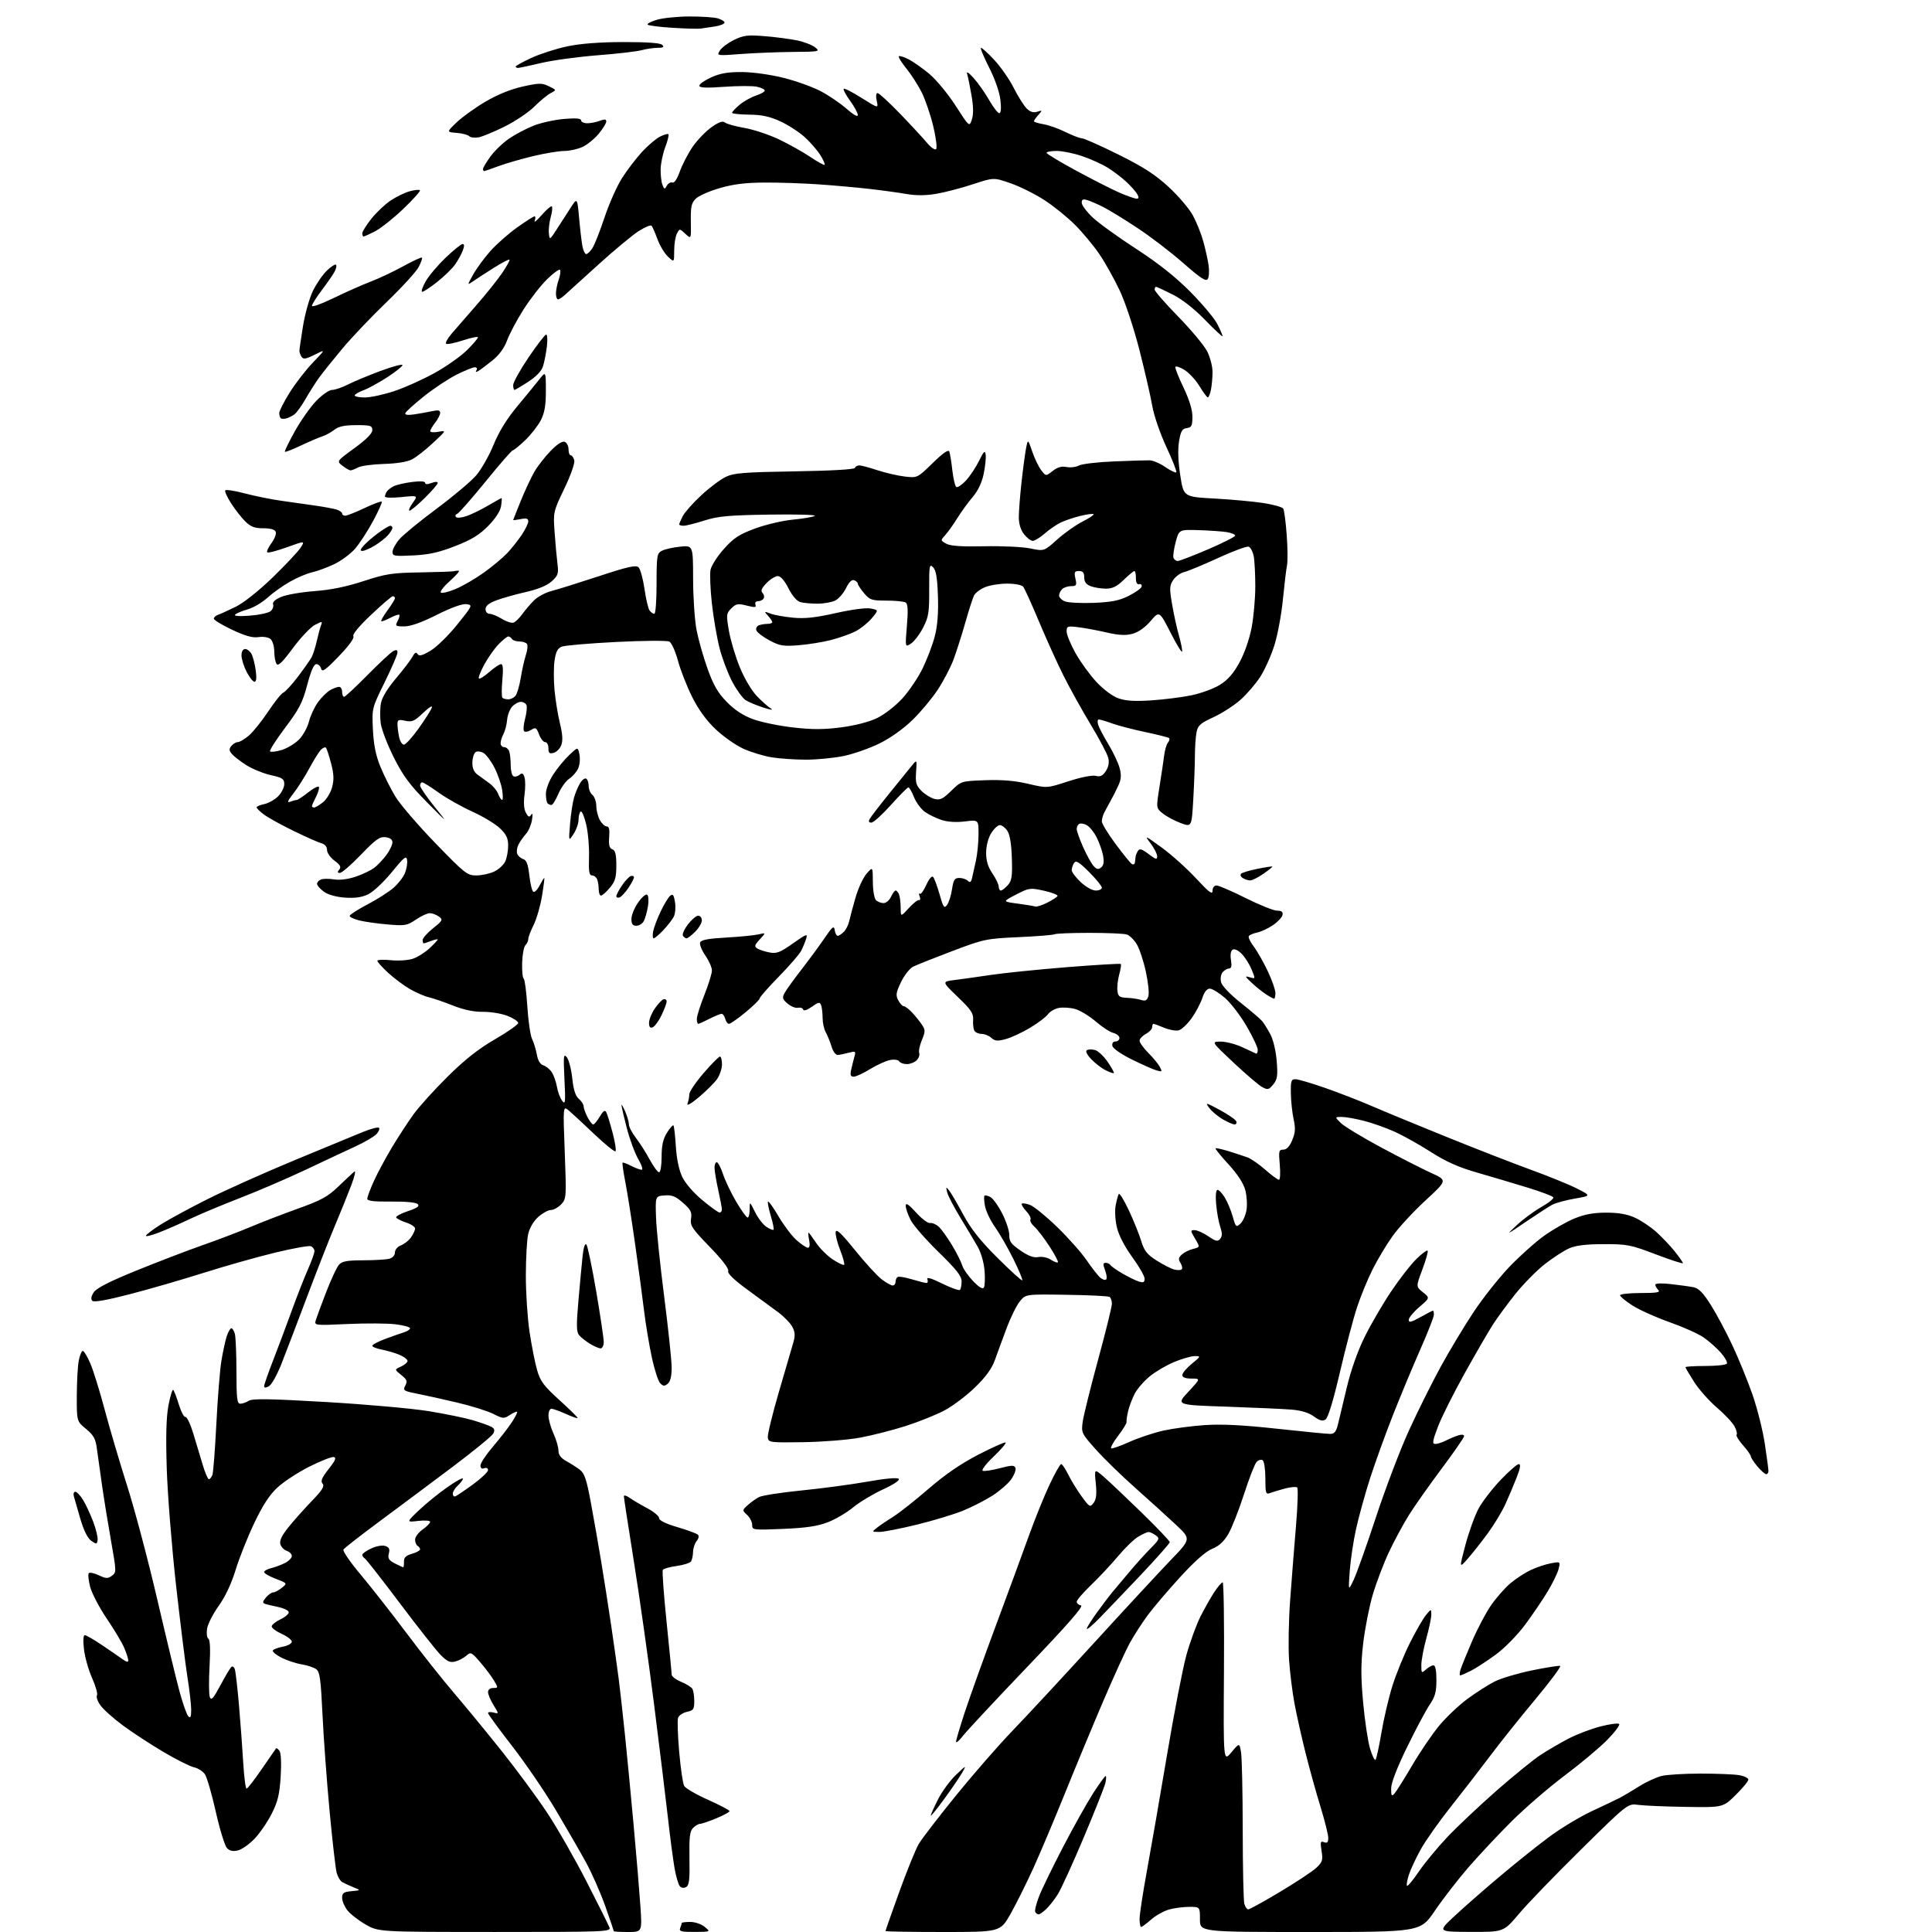 <?xml version="1.0" encoding="UTF-8" standalone="no"?>
<svg 
  version="1.1" 
  xmlns="http://www.w3.org/2000/svg" 
  xmlns:xlink="http://www.w3.org/1999/xlink" 
  xmlns:svg="http://www.w3.org/2000/svg"
  xmlns:rdf="http://www.w3.org/1999/02/22-rdf-syntax-ns#"
  xmlns:cc="http://creativecommons.org/ns#"
  xmlns:dc="http://purl.org/dc/elements/1.1/"
  viewBox="0 0 768 768"
  width="768"
  height="768"
>
<style>svg {background-color: white; }</style>"
<path stroke="none" fill="black" fill-rule="evenodd" d="M196.72,767.99C150.50,767.98 150.50,767.98 145.35,765.03C142.52,763.41 139.26,760.87 138.10,759.40C136.95,757.93 136.00,755.69 136.00,754.43C136.00,752.49 136.60,752.06 139.75,751.77C143.50,751.42 143.50,751.42 140.50,750.21C138.85,749.55 136.85,748.63 136.05,748.17C135.25,747.72 134.25,746.03 133.82,744.42C133.39,742.82 132.13,731.83 131.02,720.00C129.91,708.17 128.64,690.91 128.20,681.63C127.53,667.43 127.13,664.57 125.68,663.51C124.73,662.82 122.13,661.96 119.89,661.60C117.65,661.24 114.04,660.04 111.87,658.94C109.70,657.83 108.17,656.54 108.45,656.08C108.74,655.61 110.56,654.93 112.49,654.57C114.42,654.21 116.00,653.32 116.00,652.61C116.00,651.89 114.20,650.49 112.00,649.50C109.80,648.51 108.00,647.17 108.00,646.53C108.00,645.89 109.61,644.60 111.58,643.66C113.54,642.73 114.97,641.42 114.75,640.76C114.53,640.10 112.59,639.20 110.43,638.77C108.27,638.33 105.93,637.77 105.24,637.51C104.30,637.17 104.42,636.54 105.71,635.03C106.66,633.91 107.97,633.00 108.61,633.00C109.25,633.00 110.79,632.18 112.02,631.19C114.26,629.37 114.26,629.37 109.63,627.60C107.08,626.63 105.00,625.43 105.00,624.94C105.00,624.44 106.24,623.74 107.75,623.38C109.26,623.02 111.74,622.10 113.25,621.33C114.76,620.57 116.00,619.32 116.00,618.54C116.00,617.77 115.12,616.86 114.05,616.52C112.98,616.18 111.82,615.00 111.47,613.90C111.02,612.49 111.93,610.53 114.58,607.20C116.64,604.62 120.80,599.94 123.83,596.80C128.11,592.37 129.09,590.81 128.22,589.77C127.37,588.74 127.93,587.39 130.65,583.96C133.30,580.61 133.81,579.42 132.68,579.19C131.85,579.03 127.50,580.74 123.01,582.99C118.52,585.25 112.83,588.96 110.37,591.23C107.17,594.17 104.51,598.24 101.08,605.43C98.44,610.97 95.10,619.35 93.67,624.04C92.00,629.49 89.58,634.66 86.97,638.31C84.71,641.45 82.62,645.54 82.32,647.39C82.02,649.27 82.24,651.03 82.83,651.40C83.52,651.82 83.68,655.62 83.30,662.42C82.97,668.13 83.03,673.63 83.41,674.64C83.97,676.10 84.82,675.16 87.56,670.04C89.45,666.50 91.40,663.20 91.90,662.70C92.44,662.16 93.03,662.55 93.37,663.65C93.68,664.67 94.42,671.12 95.01,678.00C95.60,684.88 96.36,695.11 96.69,700.75C97.02,706.39 97.62,711.00 98.02,711.00C98.42,711.00 101.13,707.51 104.04,703.25C106.96,698.99 109.51,695.29 109.72,695.03C109.94,694.77 110.56,695.22 111.12,696.03C111.71,696.90 111.90,701.06 111.57,706.26C111.13,713.30 110.43,716.18 108.02,720.95C106.38,724.21 103.32,728.68 101.24,730.87C99.16,733.06 96.19,735.17 94.64,735.55C92.67,736.05 91.36,735.79 90.26,734.68C89.39,733.82 87.39,727.36 85.81,720.33C84.23,713.30 82.29,706.57 81.50,705.36C80.71,704.16 78.75,702.88 77.14,702.53C75.52,702.18 70.02,699.41 64.90,696.39C59.78,693.36 52.54,688.62 48.80,685.85C45.06,683.08 41.07,679.51 39.94,677.91C38.80,676.32 38.17,674.53 38.54,673.93C38.91,673.34 38.05,670.28 36.64,667.12C35.22,663.97 33.76,658.83 33.39,655.70C32.98,652.18 33.10,650.00 33.71,650.00C34.25,650.00 37.35,651.79 40.59,653.97C43.84,656.16 47.51,658.69 48.75,659.59C50.16,660.63 51.00,660.81 51.00,660.09C51.00,659.46 50.31,657.26 49.46,655.22C48.62,653.17 45.48,647.90 42.49,643.50C39.51,639.10 36.51,633.38 35.83,630.78C35.16,628.19 34.92,625.74 35.31,625.35C35.71,624.96 37.50,625.35 39.31,626.21C42.11,627.54 42.86,627.57 44.47,626.40C46.30,625.06 46.30,624.74 44.18,612.76C42.99,606.02 41.36,596.00 40.57,590.50C39.77,585.00 38.84,578.37 38.50,575.78C38.00,571.92 37.21,570.49 34.19,568.01C30.50,564.96 30.50,564.96 30.53,554.73C30.55,549.10 30.91,542.81 31.33,540.75C31.75,538.69 32.46,537.00 32.92,537.00C33.38,537.00 34.73,539.26 35.92,542.03C37.11,544.79 39.66,553.01 41.59,560.28C43.52,567.55 47.56,581.23 50.56,590.69C53.57,600.14 58.94,620.39 62.49,635.69C66.05,650.98 70.03,667.46 71.34,672.31C72.65,677.15 74.23,681.63 74.86,682.26C75.71,683.11 76.00,682.47 76.00,679.69C76.00,677.65 75.34,671.82 74.52,666.74C73.71,661.66 71.66,645.12 69.96,630.00C68.27,614.88 66.62,594.14 66.29,583.93C65.88,570.86 66.08,563.37 66.97,558.64C67.67,554.94 68.53,552.18 68.87,552.51C69.22,552.85 70.22,555.46 71.09,558.31C71.96,561.16 73.15,563.40 73.73,563.29C74.30,563.17 75.70,566.10 76.82,569.79C77.95,573.48 79.64,579.09 80.57,582.25C81.51,585.41 82.61,588.00 83.03,588.00C83.45,588.00 84.07,587.25 84.43,586.33C84.78,585.41 85.48,576.30 86.00,566.08C86.51,555.86 87.41,544.58 88.00,541.00C88.59,537.42 89.54,533.04 90.11,531.25C90.69,529.46 91.52,528.00 91.96,528.00C92.40,528.00 93.04,529.01 93.37,530.25C93.70,531.49 93.98,538.24 93.99,545.25C94.00,555.96 94.24,558.00 95.51,558.00C96.35,558.00 97.88,557.47 98.92,556.82C100.39,555.90 107.32,556.02 129.73,557.33C145.64,558.26 164.02,559.91 170.58,560.98C177.13,562.06 184.97,563.67 188.00,564.57C191.03,565.48 194.29,566.63 195.26,567.15C196.59,567.86 196.79,568.52 196.06,569.89C195.53,570.88 188.21,576.86 179.80,583.18C171.38,589.51 158.35,599.23 150.83,604.80C143.32,610.37 136.87,615.39 136.52,615.97C136.16,616.54 139.18,620.95 143.23,625.76C147.27,630.57 155.47,641.02 161.46,649.00C167.44,656.98 175.97,667.74 180.42,672.93C184.86,678.12 193.37,688.47 199.32,695.93C205.28,703.39 213.43,714.45 217.44,720.50C221.45,726.55 228.54,738.92 233.19,748.00C237.84,757.08 241.94,765.29 242.29,766.25C242.90,767.90 240.32,768.00 196.72,767.99zM249.63,768.00C246.53,768.00 244.00,767.85 244.00,767.68C244.00,767.50 242.48,763.03 240.62,757.76C238.76,752.49 235.30,744.64 232.94,740.33C230.58,736.03 225.17,726.65 220.93,719.50C216.68,712.35 208.89,700.93 203.61,694.13C198.32,687.32 194.00,681.40 194.00,680.97C194.00,680.54 194.98,680.44 196.18,680.76C198.37,681.33 198.37,681.33 196.18,677.80C194.98,675.85 194.00,673.53 194.00,672.63C194.00,671.65 194.82,671.00 196.06,671.00C198.06,671.00 198.07,670.93 196.36,668.03C195.39,666.39 192.94,663.13 190.91,660.78C187.41,656.72 187.13,656.59 185.36,658.17C184.34,659.09 182.34,660.13 180.93,660.49C178.88,661.00 177.71,660.46 175.11,657.81C173.33,655.99 166.06,646.77 158.96,637.33C151.86,627.88 145.59,619.87 145.03,619.52C144.46,619.17 144.00,618.51 144.00,618.05C144.00,617.60 145.59,616.47 147.53,615.55C149.53,614.61 151.94,614.16 153.11,614.54C154.69,615.04 155.03,615.74 154.57,617.56C154.09,619.48 154.55,620.23 156.94,621.47C158.57,622.31 160.07,623.00 160.28,623.00C160.49,623.00 160.62,622.01 160.58,620.81C160.52,619.16 161.32,618.37 163.75,617.66C165.54,617.14 167.00,616.35 167.00,615.91C167.00,615.48 166.55,614.84 166.00,614.50C165.45,614.16 165.00,613.04 165.00,612.01C165.00,610.98 166.35,609.17 168.00,608.00C169.65,606.83 171.00,605.45 171.00,604.95C171.00,604.45 168.86,604.29 166.25,604.59C161.50,605.14 161.50,605.14 166.57,600.32C169.36,597.67 174.42,593.56 177.82,591.19C181.22,588.81 184.00,587.28 184.00,587.78C184.00,588.28 183.10,589.50 182.00,590.50C180.90,591.50 180.00,592.95 180.00,593.74C180.00,594.52 180.44,595.02 180.97,594.83C181.51,594.65 184.66,592.52 187.97,590.11C191.29,587.69 194.00,585.12 194.00,584.39C194.00,583.62 193.37,583.31 192.50,583.64C191.53,584.01 191.00,583.62 191.00,582.53C191.00,581.60 193.19,578.29 195.86,575.17C198.53,572.05 201.89,567.73 203.33,565.56C204.77,563.39 205.77,561.44 205.56,561.23C205.35,561.01 204.05,561.58 202.67,562.48C200.31,564.03 199.92,564.00 196.09,562.04C193.84,560.90 187.39,558.88 181.75,557.55C176.11,556.22 168.91,554.62 165.75,554.00C160.39,552.93 160.08,552.72 161.11,550.80C162.04,549.06 161.79,548.41 159.50,546.58C156.79,544.42 156.79,544.42 159.39,543.23C160.83,542.58 162.00,541.56 162.00,540.97C162.00,540.38 160.54,539.29 158.75,538.54C156.96,537.79 153.81,536.87 151.75,536.48C149.69,536.09 148.00,535.41 148.00,534.96C148.00,534.51 150.36,533.27 153.25,532.20C156.14,531.13 159.51,529.94 160.75,529.56C161.99,529.18 163.00,528.48 163.00,528.00C163.00,527.53 160.42,526.82 157.27,526.43C154.12,526.03 145.55,525.98 138.22,526.31C124.89,526.92 124.89,526.92 125.56,524.71C125.93,523.49 127.80,518.45 129.71,513.50C131.62,508.55 133.89,503.71 134.75,502.75C135.99,501.36 137.97,501.00 144.40,500.99C148.86,500.98 153.51,500.70 154.75,500.37C156.09,500.01 157.00,498.99 157.00,497.86C157.00,496.76 158.02,495.56 159.40,495.04C160.72,494.54 162.52,493.10 163.40,491.84C164.28,490.58 165.00,489.02 165.00,488.36C165.00,487.70 163.43,486.64 161.51,486.00C159.60,485.37 157.79,484.47 157.51,484.01C157.22,483.55 159.28,482.40 162.08,481.47C165.85,480.22 166.89,479.49 166.06,478.66C165.37,477.97 161.26,477.58 155.47,477.64C148.51,477.71 146.00,477.41 146.00,476.49C146.00,475.80 147.21,472.60 148.68,469.37C150.16,466.14 153.39,460.12 155.87,456.00C158.35,451.88 162.17,446.02 164.35,443.00C166.53,439.98 172.63,433.23 177.91,428.00C184.78,421.20 190.13,416.98 196.75,413.14C201.84,410.19 206.00,407.26 206.00,406.64C205.99,406.01 204.08,404.75 201.75,403.83C199.41,402.91 195.03,402.18 192.00,402.22C188.32,402.26 184.35,401.42 180.00,399.70C176.43,398.28 172.15,396.81 170.50,396.44C168.85,396.07 165.50,394.62 163.06,393.23C160.62,391.84 156.69,388.91 154.31,386.72C151.94,384.53 150.00,382.39 150.00,381.94C150.00,381.50 152.41,381.39 155.36,381.70C158.30,382.00 162.24,381.74 164.11,381.12C165.97,380.50 168.96,378.62 170.75,376.95C172.54,375.27 174.00,373.71 174.00,373.47C174.00,373.24 172.85,373.49 171.43,374.02C170.02,374.56 168.67,375.00 168.43,375.00C168.20,375.00 168.00,374.40 168.00,373.67C168.00,372.93 169.86,370.84 172.14,369.01C176.01,365.90 176.16,365.59 174.45,364.34C173.44,363.60 171.82,363.00 170.85,363.00C169.88,363.00 167.39,364.15 165.31,365.56C161.81,367.94 160.99,368.08 154.02,367.48C149.88,367.12 144.81,366.40 142.75,365.87C140.69,365.35 139.00,364.55 139.00,364.09C139.00,363.62 142.18,361.58 146.07,359.53C149.96,357.49 154.62,354.51 156.44,352.91C158.26,351.32 160.30,348.70 160.96,347.10C161.62,345.50 162.01,343.17 161.83,341.92C161.55,339.95 160.71,340.61 155.72,346.72C152.49,350.67 148.34,354.56 146.33,355.51C143.81,356.71 141.04,357.10 137.07,356.81C133.58,356.56 130.38,355.65 128.74,354.45C127.27,353.38 126.05,351.99 126.03,351.36C126.01,350.73 126.71,349.94 127.58,349.61C128.45,349.27 130.81,349.26 132.83,349.58C135.11,349.94 138.40,349.51 141.50,348.46C144.25,347.52 147.58,345.90 148.91,344.86C150.23,343.82 152.37,341.54 153.66,339.79C154.94,338.04 156.00,335.83 156.00,334.87C156.00,333.72 155.07,333.02 153.25,332.80C150.95,332.52 149.35,333.66 143.50,339.74C139.65,343.73 135.88,347.01 135.13,347.00C134.10,347.00 134.03,346.67 134.86,345.67C135.70,344.65 135.27,343.84 132.98,342.14C131.34,340.93 130.00,339.01 130.00,337.88C130.00,336.61 129.17,335.60 127.87,335.25C126.69,334.95 121.75,332.76 116.88,330.39C112.01,328.02 106.67,325.08 105.01,323.85C103.36,322.63 102.00,321.31 102.00,320.94C102.00,320.56 103.36,319.98 105.03,319.64C106.69,319.31 109.16,317.93 110.53,316.57C111.89,315.20 113.00,313.02 113.00,311.70C113.00,309.63 112.29,309.16 107.63,308.12C104.67,307.45 100.29,305.66 97.88,304.13C95.47,302.60 92.88,300.59 92.13,299.67C91.03,298.33 91.00,297.70 92.00,296.50C92.68,295.67 93.83,295.00 94.55,295.00C95.26,295.00 97.21,293.85 98.88,292.44C100.55,291.04 104.02,286.73 106.59,282.86C109.16,279.00 111.88,275.60 112.64,275.31C113.41,275.01 116.00,272.18 118.42,269.01C120.83,265.83 123.28,262.34 123.87,261.25C124.46,260.15 125.38,257.25 125.93,254.80C126.48,252.35 127.24,249.54 127.61,248.57C128.25,246.90 128.11,246.89 125.18,248.41C123.47,249.29 119.53,253.45 116.43,257.64C112.21,263.34 110.56,264.92 109.91,263.89C109.43,263.12 109.02,260.87 109.02,258.87C109.01,256.88 108.33,254.69 107.51,254.01C106.67,253.31 104.60,252.98 102.76,253.26C100.40,253.62 97.51,252.81 92.25,250.33C88.26,248.45 85.00,246.47 85.00,245.92C85.00,245.38 85.79,244.68 86.75,244.36C87.71,244.04 90.89,242.59 93.82,241.14C96.93,239.60 103.00,234.76 108.43,229.50C113.53,224.55 118.51,219.25 119.49,217.72C121.26,214.95 121.26,214.95 114.04,217.55C110.07,218.98 106.56,219.89 106.23,219.57C105.91,219.24 106.66,217.60 107.90,215.92C109.14,214.24 109.91,212.22 109.61,211.43C109.25,210.49 107.56,210.00 104.67,210.00C101.22,210.00 99.67,209.41 97.48,207.25C95.95,205.74 93.43,202.52 91.88,200.10C90.33,197.69 89.27,195.37 89.53,194.95C89.79,194.54 93.26,195.06 97.25,196.12C101.24,197.18 107.88,198.52 112.00,199.09C116.12,199.67 122.20,200.53 125.50,201.01C128.80,201.48 132.51,202.18 133.75,202.55C134.99,202.93 136.00,203.63 136.00,204.12C136.00,204.60 136.56,205.00 137.25,205.00C137.94,205.00 141.38,203.64 144.89,201.97C148.41,200.31 151.49,199.16 151.75,199.41C152.00,199.67 150.47,203.10 148.35,207.04C146.23,210.97 143.03,215.93 141.22,218.04C139.42,220.15 135.60,222.98 132.72,224.33C129.85,225.67 125.92,227.11 124.00,227.52C122.08,227.93 118.16,229.59 115.31,231.20C112.45,232.81 108.41,235.69 106.33,237.59C104.25,239.50 100.74,241.57 98.52,242.20C96.31,242.82 94.05,243.77 93.50,244.29C92.86,244.90 94.96,245.06 99.26,244.74C102.98,244.46 106.71,243.66 107.56,242.95C108.40,242.25 108.85,241.05 108.56,240.28C108.21,239.37 109.32,238.33 111.76,237.29C113.82,236.40 119.78,235.37 125.00,234.98C131.48,234.50 137.68,233.24 144.50,231.00C153.39,228.10 155.89,227.71 167.00,227.54C173.88,227.43 179.95,227.21 180.50,227.05C181.05,226.89 181.90,226.82 182.38,226.88C182.86,226.95 181.29,228.76 178.88,230.90C176.47,233.05 174.83,235.13 175.23,235.54C175.63,235.95 178.26,235.33 181.09,234.15C183.91,232.98 188.98,230.03 192.36,227.61C195.74,225.18 199.92,221.69 201.65,219.85C203.38,218.01 205.97,214.75 207.40,212.61C208.83,210.47 210.00,208.05 210.00,207.24C210.00,206.12 209.26,205.90 207.00,206.35C205.35,206.68 204.00,206.85 204.00,206.73C204.01,206.60 205.38,203.12 207.06,199.00C208.74,194.88 211.18,189.68 212.48,187.44C213.79,185.21 216.68,181.51 218.91,179.22C221.47,176.58 223.51,175.26 224.48,175.63C225.31,175.95 226.00,177.29 226.00,178.61C226.00,179.92 226.40,181.00 226.88,181.00C227.37,181.00 228.00,181.88 228.28,182.95C228.57,184.09 226.92,188.81 224.34,194.20C219.94,203.39 219.89,203.59 220.46,211.50C220.77,215.90 221.28,221.53 221.59,224.00C222.09,228.02 221.85,228.77 219.33,231.07C217.47,232.76 213.94,234.22 209.00,235.35C204.88,236.29 199.59,237.78 197.25,238.67C194.34,239.76 193.00,240.86 193.00,242.14C193.00,243.19 193.71,244.00 194.63,244.00C195.53,244.00 197.73,244.91 199.52,246.01C201.31,247.12 203.40,247.78 204.17,247.49C204.93,247.20 206.45,245.73 207.53,244.23C208.61,242.73 210.68,240.28 212.13,238.80C213.57,237.31 216.72,235.59 219.13,234.97C221.53,234.35 230.03,231.69 238.00,229.07C249.42,225.30 252.78,224.54 253.81,225.49C254.53,226.15 255.60,230.02 256.19,234.09C256.78,238.17 257.71,242.06 258.25,242.75C258.80,243.44 259.64,244.00 260.12,244.00C260.61,244.00 261.00,238.62 261.00,232.04C261.00,220.93 261.15,219.99 263.09,218.95C264.23,218.34 267.50,217.60 270.34,217.31C275.50,216.78 275.50,216.78 275.52,230.14C275.53,237.49 276.15,246.65 276.90,250.50C277.66,254.35 279.63,261.29 281.29,265.91C283.61,272.38 285.37,275.41 288.90,279.03C292.02,282.22 295.38,284.43 299.32,285.88C302.52,287.06 309.68,288.54 315.23,289.17C322.91,290.05 327.48,290.04 334.41,289.13C340.00,288.40 345.50,286.97 348.69,285.43C351.57,284.03 356.02,280.57 358.69,277.65C361.34,274.75 364.98,269.35 366.78,265.65C368.59,261.94 370.77,256.17 371.62,252.83C372.68,248.72 373.07,243.57 372.84,236.91C372.59,229.60 372.09,226.66 370.91,225.48C369.46,224.04 369.33,224.80 369.37,234.30C369.42,243.45 369.12,245.28 366.96,249.48C365.61,252.11 363.44,254.96 362.14,255.82C359.79,257.38 359.79,257.38 360.50,248.82C361.03,242.52 360.89,240.05 360.00,239.50C359.33,239.09 355.90,238.75 352.38,238.75C346.51,238.75 345.76,238.50 343.48,235.80C342.12,234.17 341.00,232.48 341.00,232.03C341.00,231.58 340.35,230.96 339.56,230.66C338.60,230.29 337.50,231.36 336.31,233.80C335.31,235.82 333.38,238.04 332.00,238.73C330.62,239.41 327.48,239.97 325.00,239.97C322.52,239.97 319.47,239.70 318.20,239.36C316.76,238.97 314.98,236.92 313.43,233.87C311.86,230.77 310.31,229.00 309.17,229.00C308.18,229.00 306.17,230.26 304.69,231.80C302.72,233.86 302.30,234.90 303.12,235.72C303.73,236.33 303.92,237.31 303.55,237.91C303.18,238.51 302.19,239.00 301.33,239.00C300.43,239.00 300.01,239.57 300.31,240.37C300.74,241.50 300.11,241.56 296.84,240.73C293.32,239.84 292.59,239.97 290.71,241.84C288.71,243.85 288.65,244.35 289.75,250.73C290.40,254.46 292.33,260.96 294.06,265.19C295.87,269.63 298.74,274.49 300.85,276.69C302.86,278.79 305.40,281.04 306.50,281.70C307.60,282.36 306.25,282.18 303.50,281.29C300.75,280.40 297.54,279.06 296.37,278.30C295.20,277.55 292.82,274.27 291.10,271.03C289.37,267.78 287.09,261.75 286.03,257.63C284.98,253.50 283.61,245.51 282.98,239.86C282.36,234.21 282.12,228.22 282.44,226.54C282.76,224.87 285.15,221.12 287.76,218.21C291.69,213.82 293.81,212.44 300.19,210.08C304.42,208.52 311.19,206.94 315.24,206.56C319.29,206.18 323.18,205.51 323.89,205.07C324.61,204.63 316.48,204.40 305.84,204.56C289.62,204.81 285.45,205.19 280.00,206.92C276.43,208.06 272.71,208.99 271.75,208.99C270.79,209.00 270.00,208.75 270.00,208.45C270.00,208.15 270.65,206.65 271.44,205.11C272.24,203.58 275.55,199.85 278.81,196.84C282.06,193.82 286.44,190.55 288.53,189.55C291.77,188.02 295.78,187.70 315.91,187.37C330.36,187.14 339.63,186.61 339.83,186.00C340.02,185.45 340.80,185.00 341.58,185.00C342.36,185.00 345.58,185.86 348.75,186.91C351.91,187.96 356.79,189.09 359.58,189.42C364.66,190.02 364.66,190.02 370.75,184.08C374.88,180.06 377.01,178.58 377.36,179.50C377.65,180.25 378.20,183.61 378.57,186.95C378.95,190.30 379.67,193.29 380.16,193.60C380.65,193.90 382.36,192.76 383.95,191.05C385.54,189.35 387.89,185.83 389.17,183.23C391.09,179.31 391.55,178.89 391.82,180.75C391.99,181.99 391.64,185.42 391.03,188.38C390.30,191.88 388.77,195.09 386.61,197.62C384.80,199.75 382.06,203.53 380.53,206.00C379.00,208.47 376.87,211.47 375.78,212.66C373.82,214.83 373.82,214.83 376.16,216.13C377.82,217.05 382.23,217.35 391.30,217.15C398.35,217.00 406.57,217.39 409.57,218.02C415.04,219.15 415.04,219.15 420.22,214.49C423.08,211.92 427.61,208.71 430.30,207.35C433.00,205.98 434.98,204.65 434.72,204.39C434.46,204.12 432.05,204.45 429.37,205.10C426.69,205.76 423.15,206.96 421.50,207.78C419.85,208.61 417.02,210.56 415.22,212.14C413.41,213.71 411.30,215.00 410.54,215.00C409.77,215.00 408.21,213.81 407.07,212.37C405.74,210.68 405.00,208.25 404.99,205.62C404.99,203.35 405.48,197.00 406.09,191.50C406.70,186.00 407.52,179.93 407.91,178.00C408.62,174.50 408.62,174.50 410.33,179.50C411.27,182.25 412.88,185.59 413.90,186.92C415.76,189.33 415.76,189.33 418.46,187.21C420.36,185.72 422.00,185.25 423.96,185.64C425.50,185.95 427.73,185.68 428.91,185.05C430.10,184.41 436.34,183.68 442.79,183.42C449.23,183.15 455.60,182.96 456.95,182.98C458.30,183.00 461.13,184.20 463.22,185.65C465.32,187.11 467.28,188.05 467.58,187.76C467.87,187.46 466.12,182.95 463.68,177.73C461.17,172.35 458.73,165.26 458.05,161.37C457.39,157.59 455.10,147.62 452.96,139.20C450.76,130.60 447.35,120.27 445.15,115.59C443.01,111.01 439.36,104.48 437.06,101.08C434.75,97.68 430.36,92.41 427.31,89.35C424.26,86.30 418.77,81.87 415.12,79.51C411.46,77.14 405.45,74.15 401.75,72.86C395.03,70.52 395.03,70.52 386.76,73.24C382.22,74.74 375.68,76.45 372.23,77.03C367.97,77.76 364.14,77.78 360.23,77.10C357.08,76.55 350.45,75.64 345.50,75.08C340.55,74.52 331.55,73.71 325.50,73.29C319.45,72.87 309.77,72.54 304.00,72.57C296.30,72.61 291.51,73.20 286.05,74.79C281.95,75.98 277.67,77.88 276.55,79.01C274.84,80.71 274.52,82.24 274.62,88.08C274.74,95.10 274.74,95.10 272.46,92.96C270.17,90.81 270.17,90.81 269.09,92.84C268.49,93.96 268.00,97.00 268.00,99.61C268.00,104.35 268.00,104.35 265.53,102.02C264.16,100.74 262.29,97.63 261.36,95.10C260.43,92.57 259.38,90.16 259.03,89.75C258.68,89.33 256.39,90.27 253.95,91.82C251.50,93.37 244.32,99.33 238.00,105.05C231.68,110.78 225.63,116.26 224.56,117.23C223.50,118.20 222.26,119.00 221.81,119.00C221.37,119.00 221.00,117.94 221.00,116.65C221.00,115.36 221.50,112.86 222.12,111.10C222.73,109.34 222.94,107.61 222.59,107.26C222.24,106.91 219.92,108.62 217.42,111.06C214.93,113.50 210.75,118.88 208.13,123.00C205.51,127.12 202.57,132.64 201.60,135.25C200.43,138.39 198.42,141.14 195.67,143.35C193.38,145.19 190.87,147.05 190.10,147.50C189.15,148.04 188.93,147.93 189.40,147.15C189.81,146.49 189.52,146.00 188.72,146.00C187.95,146.00 184.66,147.34 181.41,148.98C178.16,150.62 172.35,154.48 168.50,157.56C164.65,160.64 161.33,163.64 161.12,164.23C160.87,164.93 162.07,165.10 164.62,164.73C166.75,164.41 169.96,163.84 171.75,163.45C174.19,162.93 174.99,163.09 174.98,164.12C174.97,164.88 174.08,166.62 173.00,168.00C171.92,169.38 171.03,170.89 171.02,171.37C171.01,171.86 172.46,171.98 174.25,171.65C177.50,171.05 177.50,171.05 172.15,176.05C169.21,178.80 165.44,181.76 163.76,182.62C161.88,183.60 157.62,184.29 152.61,184.42C148.15,184.55 143.52,185.18 142.32,185.82C141.11,186.47 139.76,186.99 139.32,186.98C138.87,186.97 137.44,186.14 136.14,185.14C133.78,183.32 133.78,183.32 140.89,178.15C145.59,174.73 148.00,172.30 148.00,170.99C148.00,169.21 147.32,169.00 141.63,169.00C136.95,169.00 134.64,169.49 132.88,170.86C131.57,171.89 129.42,173.06 128.09,173.48C126.76,173.90 122.96,175.52 119.65,177.09C116.33,178.66 113.45,179.78 113.25,179.58C113.04,179.38 114.82,175.73 117.19,171.46C119.56,167.20 123.40,161.75 125.71,159.36C128.03,156.96 130.86,155.00 132.00,155.00C133.14,155.00 135.96,154.04 138.26,152.87C140.56,151.70 146.39,149.27 151.22,147.47C156.05,145.68 160.00,144.62 160.00,145.13C160.00,145.63 157.24,147.82 153.88,150.00C150.51,152.18 146.23,154.51 144.38,155.18C142.52,155.85 141.00,156.76 141.00,157.20C141.00,157.64 142.83,158.00 145.07,158.00C147.31,158.00 152.60,156.85 156.82,155.44C161.05,154.03 168.28,150.76 172.91,148.19C177.53,145.61 183.27,141.55 185.66,139.17C188.05,136.79 190.00,134.51 190.00,134.09C190.00,133.68 187.29,134.23 183.98,135.32C180.67,136.40 177.67,137.00 177.31,136.64C176.95,136.28 177.97,134.45 179.58,132.57C181.19,130.69 185.59,125.63 189.36,121.33C193.14,117.02 197.74,111.27 199.59,108.56C201.43,105.84 202.76,103.43 202.54,103.20C202.31,102.98 199.51,104.44 196.32,106.45C193.12,108.47 189.41,110.87 188.09,111.79C185.68,113.46 185.68,113.46 188.09,109.13C189.41,106.76 192.47,102.58 194.88,99.86C197.29,97.14 202.07,92.91 205.51,90.46C208.94,88.01 212.08,86.00 212.48,86.00C212.89,86.00 212.91,86.78 212.55,87.73C212.18,88.69 213.44,87.68 215.34,85.48C217.24,83.29 219.06,81.75 219.37,82.06C219.69,82.36 219.48,84.30 218.91,86.36C218.34,88.42 218.02,91.32 218.19,92.80C218.49,95.45 218.55,95.42 221.25,91.25C222.76,88.91 225.23,85.09 226.73,82.75C229.46,78.50 229.46,78.50 230.19,86.50C230.58,90.90 231.18,95.96 231.50,97.75C231.83,99.54 232.51,101.00 233.02,101.00C233.53,101.00 234.65,99.94 235.49,98.65C236.34,97.36 238.51,91.85 240.32,86.40C242.13,80.96 245.28,73.90 247.31,70.72C249.35,67.54 252.90,62.90 255.20,60.39C257.51,57.89 260.70,55.17 262.29,54.35C263.88,53.53 265.42,53.08 265.70,53.37C265.98,53.65 265.42,55.95 264.45,58.49C263.48,61.03 262.66,64.99 262.61,67.30C262.57,69.61 262.90,72.40 263.34,73.50C264.07,75.33 264.21,75.36 265.09,73.79C265.62,72.85 266.61,72.30 267.29,72.56C268.05,72.85 269.19,71.14 270.26,68.12C271.22,65.42 273.51,61.02 275.34,58.35C277.18,55.68 280.53,52.19 282.79,50.59C285.79,48.48 287.27,47.96 288.21,48.72C288.92,49.28 292.40,50.25 295.95,50.86C299.50,51.47 305.64,53.51 309.59,55.38C313.54,57.26 319.16,60.40 322.08,62.37C325.00,64.33 327.58,65.76 327.81,65.52C328.04,65.29 327.27,63.55 326.09,61.65C324.92,59.75 322.11,56.52 319.85,54.48C317.59,52.44 313.22,49.62 310.14,48.21C305.97,46.30 302.80,45.62 297.77,45.57C294.05,45.53 291.00,45.20 291.00,44.84C291.00,44.48 292.34,43.05 293.97,41.67C295.61,40.30 298.54,38.65 300.47,38.01C302.41,37.37 304.00,36.47 304.00,36.00C304.00,35.54 302.61,34.85 300.90,34.48C299.20,34.10 293.35,34.12 287.90,34.51C280.63,35.03 278.00,34.91 278.00,34.05C278.00,33.41 280.14,31.92 282.75,30.74C286.30,29.13 289.39,28.61 295.00,28.64C299.30,28.67 306.34,29.66 311.50,30.95C316.45,32.19 323.11,34.58 326.29,36.27C329.48,37.95 334.09,41.09 336.54,43.25C339.26,45.64 341.00,46.61 341.00,45.74C341.00,44.95 339.62,42.39 337.93,40.06C336.24,37.72 335.09,35.58 335.38,35.29C335.67,35.00 338.90,36.65 342.55,38.96C349.19,43.15 349.19,43.15 348.52,40.08C348.11,38.21 348.24,37.00 348.86,37.00C349.42,37.00 353.45,40.71 357.83,45.25C362.21,49.79 367.02,54.99 368.53,56.81C370.04,58.63 371.66,59.74 372.12,59.28C372.58,58.82 372.07,54.74 370.99,50.21C369.91,45.69 367.84,39.63 366.40,36.74C364.95,33.86 362.19,29.56 360.27,27.20C358.35,24.83 357.01,22.66 357.30,22.37C357.58,22.09 359.32,22.62 361.16,23.56C363.00,24.51 366.72,27.12 369.43,29.38C372.14,31.64 376.83,37.31 379.85,41.99C385.33,50.50 385.33,50.50 386.33,47.51C387.01,45.47 386.97,42.43 386.19,37.92C385.57,34.30 384.79,30.46 384.45,29.41C384.07,28.21 385.02,28.80 387.01,31.00C388.75,32.92 391.53,36.86 393.18,39.75C394.84,42.64 396.66,45.00 397.23,45.00C397.90,45.00 398.06,43.11 397.68,39.75C397.32,36.59 395.52,31.42 393.15,26.75C390.98,22.49 389.55,19.00 389.97,19.00C390.39,19.00 392.78,21.19 395.28,23.87C397.79,26.55 401.24,31.52 402.95,34.90C404.66,38.29 406.97,41.97 408.08,43.08C409.49,44.49 410.77,44.90 412.30,44.42C414.42,43.76 414.44,43.80 412.75,45.70C411.79,46.77 411.00,47.90 411.00,48.20C411.00,48.50 412.69,49.02 414.75,49.37C416.81,49.71 420.75,51.10 423.50,52.46C426.25,53.82 429.20,54.95 430.06,54.97C430.91,54.99 437.44,57.89 444.56,61.42C454.44,66.32 459.16,69.37 464.52,74.29C468.38,77.84 472.73,82.94 474.18,85.62C475.64,88.31 477.51,92.97 478.34,96.00C479.18,99.03 480.12,103.30 480.44,105.50C480.76,107.70 480.61,110.13 480.10,110.91C479.39,112.01 477.28,110.64 470.34,104.55C465.48,100.28 457.23,93.97 452.00,90.53C446.77,87.08 440.70,83.37 438.50,82.26C436.30,81.16 433.49,79.94 432.25,79.56C430.52,79.03 430.00,79.26 430.00,80.59C430.00,81.53 431.91,84.13 434.25,86.35C436.58,88.57 444.34,94.19 451.50,98.83C460.48,104.66 467.17,109.96 473.15,115.98C477.91,120.78 482.75,126.55 483.90,128.81C485.06,131.07 486.00,133.24 486.00,133.64C486.00,134.03 482.89,131.15 479.10,127.24C474.73,122.74 469.96,119.00 466.12,117.06C462.79,115.38 459.82,114.00 459.53,114.00C459.24,114.00 459.00,114.51 459.00,115.14C459.00,115.77 463.22,120.60 468.39,125.89C473.55,131.18 478.72,137.39 479.89,139.71C481.05,142.03 482.00,145.68 482.00,147.84C482.00,149.99 481.72,153.16 481.38,154.87C481.03,156.59 480.47,157.99 480.12,157.97C479.78,157.95 478.28,155.93 476.80,153.48C475.31,151.03 472.61,148.13 470.80,147.02C468.98,145.92 467.37,145.39 467.22,145.86C467.06,146.32 468.52,150.02 470.47,154.07C472.78,158.91 474.00,162.89 474.00,165.65C474.00,169.26 473.68,169.91 471.75,170.18C469.90,170.44 469.36,171.38 468.68,175.50C468.15,178.73 468.33,183.51 469.18,189.00C470.50,197.50 470.50,197.50 482.79,198.18C489.55,198.55 498.31,199.36 502.26,199.97C506.21,200.58 509.74,201.58 510.11,202.18C510.48,202.77 511.10,207.46 511.48,212.59C511.87,217.71 511.92,223.16 511.61,224.70C511.29,226.24 510.56,232.38 509.97,238.35C509.39,244.32 507.85,252.53 506.56,256.60C505.27,260.66 502.77,266.25 500.99,269.01C499.22,271.77 495.69,275.89 493.14,278.16C490.59,280.43 485.75,283.55 482.39,285.09C477.17,287.48 476.18,288.37 475.64,291.07C475.29,292.82 475.00,297.01 475.00,300.37C474.99,303.74 474.70,311.52 474.35,317.65C473.71,328.80 473.71,328.80 469.35,327.18C466.95,326.29 463.76,324.59 462.27,323.40C459.56,321.24 459.56,321.24 460.90,312.87C461.64,308.27 462.47,302.70 462.74,300.50C463.01,298.30 463.69,295.93 464.25,295.23C464.82,294.53 465.05,293.71 464.75,293.42C464.46,293.13 460.24,292.05 455.36,291.03C450.49,290.01 444.53,288.46 442.12,287.59C439.72,286.71 437.32,286.00 436.81,286.00C436.29,286.00 436.17,286.96 436.54,288.13C436.91,289.30 438.75,292.79 440.62,295.88C442.49,298.97 444.48,303.17 445.04,305.21C445.82,308.07 445.72,309.69 444.58,312.21C443.77,314.02 442.34,316.85 441.40,318.50C440.47,320.15 439.32,322.28 438.85,323.24C438.38,324.19 438.00,325.68 438.00,326.54C438.00,327.40 440.44,331.41 443.43,335.45C446.42,339.49 449.35,343.10 449.93,343.46C450.52,343.82 451.07,343.53 451.15,342.81C451.24,342.09 451.36,341.05 451.43,340.50C451.50,339.95 451.92,338.91 452.37,338.20C452.99,337.20 453.96,337.50 456.59,339.50C459.46,341.69 460.00,341.83 460.00,340.40C460.00,339.46 458.81,337.14 457.37,335.24C454.85,331.93 455.04,332.00 461.81,336.93C465.70,339.76 471.83,345.26 475.44,349.16C480.57,354.69 482.00,355.78 482.00,354.12C482.00,352.84 482.64,352.00 483.60,352.00C484.48,352.00 489.70,354.25 495.19,357.00C500.69,359.75 506.30,362.00 507.66,362.00C509.47,362.00 510.06,362.47 509.82,363.71C509.63,364.66 507.91,366.49 505.99,367.79C504.07,369.08 501.25,370.40 499.73,370.70C498.21,371.01 496.72,371.65 496.42,372.12C496.13,372.60 497.01,374.45 498.37,376.24C499.74,378.03 502.23,382.43 503.93,386.00C505.62,389.57 507.00,393.51 507.00,394.75C507.00,395.99 506.76,397.00 506.46,397.00C506.17,397.00 504.73,396.21 503.26,395.25C501.78,394.29 499.21,392.22 497.54,390.65C494.81,388.08 494.73,387.87 496.80,388.48C499.10,389.17 499.10,389.17 497.51,385.33C496.63,383.22 494.86,380.43 493.56,379.13C492.18,377.73 490.71,377.06 489.99,377.50C489.24,377.97 488.99,379.52 489.33,381.63C489.72,384.02 489.49,385.00 488.56,385.00C487.84,385.00 486.69,385.67 486.01,386.49C485.31,387.33 485.05,389.05 485.40,390.45C485.76,391.91 489.01,395.30 493.26,398.67C497.24,401.83 501.07,405.11 501.77,405.96C502.47,406.81 503.92,409.15 505.00,411.17C506.13,413.28 507.19,417.78 507.51,421.77C507.98,427.64 507.77,429.07 506.14,431.08C504.41,433.21 503.96,433.32 501.78,432.15C500.43,431.43 495.32,427.07 490.42,422.47C481.50,414.10 481.50,414.10 485.17,414.05C487.18,414.02 491.01,414.99 493.67,416.21C496.33,417.42 498.84,418.58 499.25,418.79C499.66,419.00 499.99,418.34 499.98,417.33C499.97,416.32 497.96,412.06 495.50,407.85C493.05,403.64 489.15,398.58 486.84,396.60C484.53,394.62 481.86,393.00 480.90,393.00C479.77,393.00 478.73,394.32 477.94,396.75C477.26,398.81 475.34,402.43 473.67,404.78C471.99,407.13 469.69,409.29 468.55,409.58C467.41,409.86 464.81,409.40 462.77,408.55C460.73,407.70 458.82,407.00 458.53,407.00C458.24,407.00 458.00,407.60 458.00,408.33C458.00,409.06 456.88,410.26 455.50,411.00C454.12,411.74 453.00,412.95 453.00,413.70C453.00,414.45 454.56,416.62 456.46,418.53C458.37,420.43 460.43,422.94 461.05,424.09C462.07,426.00 461.96,426.13 459.84,425.54C458.55,425.19 454.13,423.23 450.01,421.20C445.61,419.02 442.38,416.78 442.19,415.75C441.98,414.68 442.47,414.00 443.43,414.00C444.29,414.00 445.00,413.37 445.00,412.61C445.00,411.84 443.90,410.94 442.55,410.60C441.21,410.27 438.06,408.21 435.55,406.04C433.03,403.87 429.36,401.64 427.37,401.09C425.39,400.54 422.45,400.36 420.85,400.68C419.24,401.00 417.33,402.12 416.59,403.17C415.86,404.22 412.68,406.63 409.53,408.53C406.37,410.42 402.00,412.46 399.80,413.05C396.51,413.94 395.50,413.85 394.07,412.57C393.12,411.70 391.39,411.00 390.23,411.00C389.07,411.00 387.78,410.45 387.37,409.79C386.96,409.12 386.71,407.18 386.83,405.47C387.01,402.83 386.07,401.42 380.71,396.28C374.39,390.21 374.39,390.21 379.44,389.58C382.22,389.23 388.77,388.31 394.00,387.53C399.23,386.75 412.87,385.37 424.31,384.45C435.76,383.54 445.31,382.98 445.54,383.20C445.76,383.43 445.48,385.30 444.91,387.36C444.34,389.42 444.02,392.32 444.19,393.80C444.46,396.12 444.99,396.52 448.00,396.65C449.93,396.74 452.47,397.12 453.65,397.50C455.32,398.03 455.96,397.69 456.49,396.03C456.87,394.85 456.41,390.42 455.48,386.19C454.56,381.96 452.92,377.06 451.85,375.30C450.78,373.54 449.00,371.82 447.89,371.47C446.79,371.11 440.08,370.83 432.98,370.83C425.89,370.83 419.69,371.08 419.20,371.38C418.71,371.68 412.29,372.20 404.94,372.53C392.02,373.12 391.14,373.30 378.54,378.07C371.37,380.79 364.38,383.57 363.00,384.26C361.62,384.95 359.45,387.72 358.16,390.41C356.16,394.60 356.00,395.63 357.08,397.65C357.77,398.94 358.77,400.00 359.30,400.00C359.84,400.00 361.35,401.17 362.67,402.59C363.99,404.02 365.74,406.20 366.55,407.44C367.86,409.43 367.85,410.12 366.45,413.46C365.58,415.54 365.11,417.84 365.40,418.59C365.68,419.33 365.23,420.63 364.39,421.47C363.55,422.31 361.79,423.00 360.49,423.00C359.18,423.00 357.81,422.50 357.44,421.90C357.04,421.26 355.50,421.05 353.73,421.40C352.07,421.74 348.52,423.36 345.84,425.00C343.16,426.65 340.25,428.00 339.36,428.00C338.12,428.00 337.89,427.36 338.35,425.25C338.68,423.74 339.26,421.42 339.63,420.10C340.27,417.86 340.12,417.76 337.41,418.47C335.81,418.89 333.85,419.30 333.06,419.37C332.22,419.44 331.16,418.02 330.55,416.00C329.96,414.07 328.92,411.52 328.24,410.32C327.56,409.11 327.00,406.56 327.00,404.65C327.00,402.73 326.73,400.45 326.40,399.59C325.87,398.22 325.39,398.30 322.71,400.21C320.85,401.53 319.49,401.97 319.27,401.31C319.07,400.70 318.14,400.39 317.20,400.60C316.27,400.82 314.42,400.08 313.10,398.96C311.02,397.21 310.86,396.63 311.89,394.72C312.55,393.50 315.53,389.35 318.53,385.50C321.52,381.65 325.66,376.02 327.72,373.00C330.94,368.29 331.53,367.82 331.81,369.75C331.99,370.99 332.53,372.00 333.00,372.00C333.47,372.00 334.56,371.29 335.43,370.43C336.29,369.57 337.26,367.65 337.57,366.18C337.89,364.71 339.03,360.48 340.09,356.78C341.16,353.09 343.14,348.82 344.49,347.28C346.94,344.50 346.94,344.50 346.97,350.55C346.99,353.88 347.54,357.14 348.20,357.80C348.86,358.46 350.22,359.00 351.22,359.00C352.22,359.00 353.56,357.87 354.18,356.50C354.81,355.12 355.65,354.00 356.05,354.00C356.46,354.00 357.06,354.71 357.39,355.58C357.73,356.45 358.01,358.81 358.03,360.83C358.06,364.50 358.06,364.50 361.24,361.00C363.00,359.07 364.84,357.63 365.34,357.79C365.84,357.95 365.94,357.29 365.57,356.32C365.20,355.35 365.22,354.88 365.61,355.28C366.00,355.67 367.16,354.12 368.19,351.82C369.28,349.39 370.41,348.04 370.92,348.58C371.39,349.09 372.55,352.19 373.48,355.48C375.00,360.79 375.34,361.26 376.49,359.69C377.20,358.71 378.09,355.91 378.45,353.45C379.02,349.71 379.48,349.00 381.36,349.00C382.59,349.00 384.12,349.52 384.74,350.14C385.60,351.00 386.03,350.69 386.44,348.89C386.74,347.58 387.43,344.48 387.97,342.00C388.51,339.52 388.96,334.88 388.98,331.68C389.00,325.86 389.00,325.86 383.58,326.53C380.16,326.96 376.76,326.75 374.33,325.97C372.22,325.28 369.24,323.84 367.70,322.76C366.16,321.68 364.20,319.04 363.34,316.90C362.48,314.75 361.47,313.00 361.10,313.00C360.72,313.00 357.59,316.15 354.14,320.00C350.69,323.85 347.20,327.00 346.39,327.00C345.35,327.00 345.16,326.54 345.75,325.48C346.22,324.64 349.73,320.09 353.55,315.36C357.37,310.62 361.40,305.66 362.50,304.32C364.50,301.88 364.50,301.88 364.16,306.89C363.86,311.17 364.18,312.27 366.32,314.41C367.70,315.79 370.03,317.22 371.49,317.59C373.70,318.14 374.84,317.59 378.12,314.38C382.09,310.50 382.09,310.50 391.62,310.15C398.31,309.91 403.39,310.33 408.68,311.57C416.20,313.35 416.20,313.35 424.68,310.58C429.68,308.96 434.14,308.07 435.55,308.42C437.38,308.88 438.32,308.44 439.58,306.52C440.67,304.86 441.00,303.08 440.55,301.26C440.18,299.74 437.03,293.77 433.55,288.00C430.06,282.23 425.17,273.41 422.68,268.42C420.19,263.42 415.81,253.74 412.95,246.92C410.09,240.09 407.30,233.94 406.75,233.25C406.18,232.53 403.47,232.00 400.35,232.00C397.37,232.00 393.41,232.64 391.55,233.42C389.69,234.19 387.74,235.66 387.22,236.67C386.70,237.67 385.12,242.55 383.72,247.50C382.31,252.45 380.20,259.08 379.02,262.24C377.83,265.39 375.00,270.79 372.73,274.24C370.45,277.68 365.93,283.09 362.68,286.25C359.13,289.71 353.92,293.41 349.63,295.52C345.71,297.45 339.35,299.69 335.50,300.50C331.65,301.30 324.90,301.97 320.50,301.98C316.10,301.98 309.88,301.56 306.68,301.04C303.48,300.51 298.41,298.96 295.43,297.60C292.44,296.23 287.51,292.76 284.48,289.89C280.81,286.42 277.69,282.13 275.15,277.07C273.06,272.88 270.52,266.41 269.51,262.68C268.50,258.95 266.96,255.51 266.09,255.05C265.21,254.58 255.77,254.64 245.00,255.19C234.28,255.74 224.52,256.57 223.32,257.04C221.69,257.68 220.96,259.07 220.45,262.51C220.07,265.05 220.06,270.36 220.43,274.31C220.80,278.27 221.77,284.24 222.59,287.58C223.64,291.84 223.79,294.42 223.12,296.19C222.59,297.59 221.22,298.97 220.08,299.27C218.40,299.71 218.00,299.35 218.00,297.41C218.00,296.08 217.42,295.00 216.72,295.00C216.01,295.00 214.92,293.63 214.29,291.95C213.25,289.21 212.93,289.03 211.11,290.16C210.00,290.86 208.76,291.09 208.35,290.68C207.94,290.27 208.10,288.08 208.71,285.80C209.31,283.53 209.58,281.07 209.30,280.33C209.02,279.60 208.00,279.00 207.05,279.00C206.09,279.00 204.53,279.86 203.58,280.91C202.63,281.96 201.73,284.34 201.58,286.18C201.43,288.03 200.79,290.52 200.16,291.71C199.52,292.90 199.00,294.57 199.00,295.43C199.00,296.30 199.63,297.00 200.39,297.00C201.16,297.00 202.06,297.71 202.39,298.58C202.73,299.45 203.00,301.90 203.00,304.02C203.00,306.15 203.47,308.17 204.04,308.53C204.62,308.88 205.71,308.66 206.46,308.03C207.54,307.14 207.98,307.35 208.50,309.01C208.87,310.17 208.87,313.30 208.50,315.97C208.08,319.06 208.27,321.64 209.03,323.05C209.98,324.83 210.40,324.99 211.13,323.89C211.72,322.99 211.83,323.72 211.46,326.00C211.14,327.92 210.07,330.40 209.07,331.50C208.07,332.60 206.75,334.48 206.13,335.68C205.51,336.88 205.27,338.55 205.60,339.39C205.92,340.23 206.99,341.18 207.97,341.49C209.30,341.91 209.92,343.55 210.42,348.00C210.79,351.27 211.50,354.19 212.00,354.50C212.50,354.81 213.62,353.70 214.48,352.03C215.35,350.36 216.19,349.00 216.35,349.00C216.51,349.00 216.10,352.26 215.44,356.25C214.77,360.24 213.28,365.39 212.12,367.70C210.95,370.01 210.00,372.51 210.00,373.25C210.00,373.99 209.49,375.11 208.87,375.73C208.24,376.36 207.66,379.48 207.56,382.68C207.47,385.88 207.74,388.75 208.18,389.05C208.61,389.35 209.26,394.30 209.62,400.05C209.98,405.80 210.83,411.62 211.51,413.00C212.18,414.38 213.03,417.16 213.40,419.19C213.84,421.64 214.74,423.10 216.06,423.52C217.16,423.87 218.67,425.13 219.41,426.33C220.16,427.52 221.06,430.11 221.40,432.08C221.74,434.04 222.67,436.52 223.46,437.58C224.74,439.28 224.84,438.29 224.38,429.00C223.92,419.70 224.03,418.70 225.32,420.29C226.12,421.27 227.09,425.02 227.48,428.62C227.97,433.21 228.75,435.66 230.09,436.81C231.14,437.71 232.00,439.04 232.00,439.77C232.00,440.50 232.69,442.43 233.53,444.05C234.36,445.67 235.39,447.00 235.81,447.00C236.23,447.00 237.40,445.59 238.42,443.87C239.78,441.56 240.46,441.10 241.00,442.12C241.40,442.88 242.53,446.54 243.51,450.26C244.50,453.98 245.02,457.31 244.68,457.65C244.34,458.00 240.56,454.94 236.28,450.87C232.00,446.80 227.44,442.57 226.15,441.48C223.79,439.50 223.79,439.50 224.50,458.00C225.18,476.02 225.14,476.56 223.06,478.75C221.88,479.99 220.05,481.00 218.98,481.00C217.91,481.00 215.65,482.24 213.96,483.75C212.13,485.39 210.52,488.11 209.97,490.50C209.46,492.70 209.04,500.12 209.03,507.00C209.02,513.88 209.69,524.00 210.51,529.50C211.34,535.00 212.69,541.84 213.52,544.70C214.79,549.09 216.18,550.94 222.48,556.65C226.58,560.36 229.79,563.54 229.62,563.72C229.44,563.89 227.32,563.14 224.90,562.04C222.48,560.94 219.94,560.03 219.25,560.02C218.54,560.01 218.01,561.19 218.02,562.75C218.03,564.26 218.93,567.46 220.02,569.86C221.11,572.26 222.00,575.32 222.00,576.66C222.00,578.35 222.95,579.61 225.10,580.80C226.80,581.73 229.23,583.28 230.49,584.24C232.34,585.64 233.17,588.10 234.86,597.24C236.01,603.43 237.85,613.90 238.94,620.50C240.04,627.10 241.83,638.58 242.93,646.00C244.03,653.42 245.39,663.10 245.96,667.50C246.52,671.90 247.65,682.02 248.47,690.00C249.29,697.98 250.85,714.17 251.92,726.00C253.00,737.83 254.19,752.11 254.57,757.75C255.26,768.00 255.26,768.00 249.63,768.00zM276.14,767.97C270.75,767.99 269.88,767.76 270.39,766.42C270.73,765.55 271.00,764.65 271.00,764.42C271.00,764.19 272.53,764.00 274.39,764.00C276.29,764.00 278.81,764.86 280.14,765.97C282.50,767.93 282.50,767.93 276.14,767.97zM374.82,768.00C362.27,768.00 352.00,767.83 352.00,767.62C352.00,767.42 354.48,760.37 357.51,751.96C360.55,743.56 364.03,734.99 365.26,732.93C366.49,730.87 373.10,722.28 379.94,713.84C386.78,705.40 396.92,693.77 402.48,688.00C408.03,682.23 422.65,666.48 434.97,653.00C447.28,639.52 460.98,624.74 465.41,620.13C473.47,611.77 473.47,611.77 467.47,606.13C464.17,603.04 456.98,596.51 451.49,591.64C445.99,586.77 438.86,579.83 435.64,576.22C429.93,569.82 429.79,569.54 430.39,565.18C430.73,562.72 433.48,551.63 436.50,540.54C439.53,529.45 442.00,519.42 442.00,518.25C442.00,517.08 441.57,515.85 441.05,515.53C440.52,515.20 432.82,514.83 423.94,514.70C407.80,514.45 407.80,514.45 405.48,517.21C404.20,518.72 401.84,523.46 400.24,527.73C398.63,532.00 396.51,537.75 395.54,540.50C394.28,544.03 391.95,547.26 387.59,551.50C384.19,554.80 378.74,558.92 375.46,560.66C372.18,562.40 365.23,565.19 360.00,566.87C354.77,568.54 346.61,570.62 341.86,571.49C337.11,572.37 326.98,573.17 319.36,573.29C306.09,573.49 305.49,573.41 305.21,571.46C305.05,570.34 307.01,562.24 309.58,553.46C312.15,544.68 314.73,535.83 315.32,533.80C316.16,530.89 316.08,529.51 314.95,527.41C314.16,525.93 311.61,523.32 309.30,521.61C306.98,519.90 301.45,515.83 297.00,512.58C291.61,508.63 289.10,506.18 289.47,505.22C289.81,504.32 287.03,500.70 282.12,495.64C275.08,488.38 274.28,487.17 274.70,484.43C275.10,481.85 274.58,480.84 271.49,478.13C268.53,475.52 267.09,474.95 264.15,475.20C260.50,475.50 260.50,475.50 260.78,483.98C260.94,488.65 262.40,502.82 264.03,515.48C265.65,528.14 266.99,540.81 266.99,543.63C267.00,547.05 266.48,549.18 265.45,550.04C264.18,551.10 263.64,551.07 262.45,549.88C261.66,549.09 260.14,544.40 259.09,539.47C258.03,534.54 256.65,526.23 256.02,521.00C255.39,515.77 253.79,503.85 252.46,494.50C251.14,485.15 249.40,474.13 248.60,470.01C247.80,465.89 247.29,462.37 247.48,462.19C247.66,462.00 249.18,462.56 250.86,463.43C252.53,464.29 254.42,465.00 255.05,465.00C255.70,465.00 255.12,463.17 253.71,460.75C252.35,458.41 250.29,452.80 249.12,448.28C247.95,443.75 247.02,439.70 247.04,439.28C247.06,438.85 247.74,440.01 248.54,441.86C249.34,443.72 250.00,446.02 250.00,446.98C250.00,447.94 251.24,450.33 252.75,452.28C254.26,454.24 256.74,458.12 258.25,460.92C259.76,463.71 261.45,466.00 262.00,466.00C262.56,466.00 263.00,463.29 263.00,459.87C263.00,455.37 263.56,452.82 265.11,450.32C266.28,448.43 267.44,447.11 267.70,447.37C267.96,447.63 268.39,451.36 268.66,455.67C268.96,460.62 269.90,465.09 271.19,467.81C272.40,470.36 275.67,474.15 279.17,477.06C282.43,479.78 285.53,482.00 286.05,482.00C286.57,482.00 286.98,481.44 286.96,480.75C286.95,480.06 286.29,476.57 285.50,473.00C284.71,469.43 284.05,465.49 284.04,464.25C284.02,463.01 284.41,462.00 284.92,462.00C285.43,462.00 286.56,464.16 287.43,466.79C288.31,469.43 290.68,474.38 292.70,477.79C294.72,481.21 296.74,484.00 297.18,484.00C297.63,484.00 298.00,482.54 298.00,480.75C298.00,477.50 298.00,477.50 300.14,481.82C301.31,484.19 303.35,486.84 304.67,487.70C305.99,488.57 307.26,489.08 307.49,488.84C307.73,488.60 307.26,486.20 306.45,483.50C305.64,480.80 305.10,478.19 305.26,477.71C305.43,477.22 307.30,479.80 309.43,483.44C311.55,487.07 314.82,491.39 316.68,493.02C318.54,494.66 320.56,496.00 321.16,496.00C321.84,496.00 322.02,494.87 321.65,493.00C321.32,491.35 321.20,490.00 321.39,490.00C321.58,490.00 322.92,491.80 324.38,493.99C325.83,496.19 328.82,499.18 331.03,500.64C333.24,502.10 335.27,503.06 335.56,502.78C335.84,502.49 335.13,499.88 333.99,496.97C332.84,494.06 332.04,490.82 332.20,489.76C332.42,488.33 334.37,490.16 339.87,496.96C343.93,501.98 348.69,507.19 350.47,508.54C352.24,509.89 354.21,511.00 354.84,511.00C355.48,511.00 356.00,510.35 356.00,509.56C356.00,508.77 356.37,507.89 356.83,507.61C357.29,507.32 359.83,507.75 362.49,508.55C365.14,509.35 367.74,510.00 368.27,510.00C368.79,510.00 368.96,509.34 368.65,508.53C368.27,507.54 370.18,508.09 374.51,510.23C378.04,511.97 381.23,513.10 381.59,512.74C381.95,512.38 382.25,510.86 382.25,509.36C382.25,507.24 380.21,504.65 373.10,497.72C368.06,492.82 363.06,487.07 361.97,484.94C360.89,482.82 360.02,480.27 360.04,479.29C360.07,477.99 361.20,478.74 364.16,482.00C366.40,484.48 368.90,486.36 369.71,486.18C370.53,486.01 372.07,486.66 373.15,487.63C374.22,488.60 376.60,491.90 378.43,494.95C380.27,498.00 382.09,501.62 382.49,503.00C382.89,504.38 384.83,507.18 386.80,509.24C389.19,511.73 390.63,512.59 391.11,511.82C391.50,511.18 391.62,508.16 391.38,505.11C391.11,501.85 389.97,497.90 388.61,495.53C387.34,493.31 384.24,488.12 381.73,484.00C379.22,479.88 376.88,475.38 376.53,474.00C375.96,471.77 376.04,471.68 377.26,473.18C378.01,474.11 380.53,478.42 382.87,482.76C386.00,488.57 389.61,493.14 396.53,500.03C401.70,505.18 406.13,509.20 406.37,508.95C406.61,508.70 405.02,504.90 402.84,500.50C400.67,496.10 397.39,490.40 395.57,487.82C393.74,485.25 391.94,481.49 391.56,479.47C391.18,477.45 391.09,475.58 391.35,475.32C391.61,475.05 392.68,475.29 393.71,475.85C394.75,476.40 396.88,479.39 398.45,482.49C400.02,485.59 401.26,489.44 401.22,491.06C401.15,493.46 401.96,494.57 405.64,497.10C408.84,499.30 410.92,500.06 412.77,499.70C414.24,499.42 416.41,499.88 417.72,500.74C419.01,501.58 420.28,502.06 420.54,501.80C420.80,501.54 419.28,498.66 417.16,495.41C415.04,492.16 412.35,488.65 411.18,487.62C410.01,486.58 409.31,485.31 409.63,484.79C409.95,484.28 409.19,482.76 407.93,481.43C406.68,480.10 405.90,478.77 406.19,478.48C406.48,478.18 407.98,478.42 409.51,479.00C411.04,479.59 415.88,483.54 420.26,487.78C424.64,492.03 429.92,497.99 432.01,501.04C434.09,504.09 436.52,507.19 437.42,507.93C438.32,508.68 439.35,508.98 439.73,508.60C440.10,508.23 439.91,506.59 439.29,504.96C438.40,502.59 438.44,502.00 439.53,502.00C440.27,502.00 441.13,502.41 441.44,502.91C441.75,503.40 443.91,504.92 446.25,506.28C448.59,507.63 451.51,509.06 452.75,509.44C454.52,509.99 455.00,509.74 455.00,508.30C455.00,507.28 452.80,503.43 450.10,499.74C447.10,495.61 444.74,491.08 444.00,487.98C443.32,485.16 443.09,481.32 443.48,479.23C443.87,477.19 444.43,475.12 444.73,474.63C445.03,474.15 446.83,477.07 448.73,481.12C450.63,485.18 452.84,490.66 453.65,493.31C454.85,497.26 455.94,498.64 459.81,501.10C462.39,502.74 465.53,504.34 466.80,504.66C468.06,504.98 469.39,504.94 469.76,504.57C470.12,504.21 469.90,503.08 469.27,502.06C468.34,500.58 468.45,499.90 469.81,498.68C470.74,497.84 472.75,496.84 474.28,496.46C477.06,495.77 477.06,495.77 475.06,492.38C473.17,489.17 473.16,489.00 474.89,489.00C475.90,489.00 478.33,490.09 480.30,491.43C483.30,493.46 484.06,493.63 485.03,492.47C485.90,491.42 485.90,490.22 485.04,487.61C484.41,485.70 483.68,481.63 483.43,478.57C483.15,475.12 483.36,473.00 484.00,473.00C484.57,473.00 485.88,474.39 486.91,476.09C487.95,477.80 489.35,481.18 490.03,483.62C491.20,487.80 491.38,487.96 493.07,486.44C494.05,485.55 495.14,483.11 495.50,481.02C495.85,478.93 495.63,475.34 495.01,473.04C494.28,470.34 491.93,466.73 488.36,462.85C485.32,459.54 482.99,456.67 483.19,456.48C483.38,456.28 485.78,456.81 488.52,457.66C491.26,458.50 494.62,459.61 496.00,460.12C497.38,460.64 500.52,462.84 503.00,465.01C505.48,467.19 507.90,468.98 508.39,468.98C508.88,468.99 509.03,466.30 508.73,463.00C508.24,457.53 508.36,457.00 510.15,457.00C511.46,457.00 512.62,455.77 513.67,453.25C514.91,450.29 515.03,448.55 514.25,445.00C513.70,442.52 513.20,437.91 513.14,434.75C513.04,429.74 513.27,429.00 514.92,429.00C515.96,429.00 521.24,430.54 526.65,432.43C532.07,434.32 540.33,437.52 545.00,439.54C549.67,441.57 562.95,447.05 574.50,451.73C586.05,456.42 601.35,462.37 608.50,464.98C615.65,467.58 623.98,470.98 627.00,472.53C632.50,475.34 632.50,475.34 626.00,476.46C622.42,477.08 618.38,478.19 617.00,478.93C615.62,479.67 610.90,482.73 606.50,485.72C598.60,491.10 598.55,491.11 603.00,486.96C605.48,484.65 609.86,481.42 612.75,479.78C615.64,478.15 617.76,476.42 617.46,475.94C617.16,475.45 612.55,473.72 607.21,472.08C601.87,470.44 592.89,467.78 587.26,466.15C579.75,463.99 574.84,461.80 568.86,457.97C564.38,455.10 557.94,451.49 554.55,449.95C551.16,448.41 545.65,446.44 542.30,445.58C538.95,444.71 534.94,444.00 533.38,444.00C530.55,444.00 530.55,444.00 533.02,446.43C534.39,447.77 541.58,452.12 549.00,456.11C556.42,460.09 565.39,464.66 568.93,466.27C575.36,469.18 575.36,469.18 566.65,477.20C561.87,481.61 555.98,487.98 553.57,491.36C551.16,494.74 547.59,500.68 545.64,504.58C543.69,508.47 540.91,515.22 539.47,519.58C538.02,523.93 534.96,535.55 532.66,545.40C529.93,557.07 527.92,563.64 526.89,564.29C525.73,565.03 524.53,564.71 522.30,563.06C520.29,561.58 517.33,560.67 513.39,560.34C510.15,560.07 498.50,559.55 487.50,559.17C467.50,558.50 467.50,558.50 472.39,553.25C477.27,548.00 477.27,548.00 473.64,548.00C471.18,548.00 470.00,547.54 470.00,546.60C470.00,545.83 471.69,543.82 473.75,542.13C477.35,539.19 477.40,539.07 475.00,539.06C473.62,539.05 469.97,540.09 466.88,541.36C463.78,542.63 459.38,545.21 457.08,547.09C454.78,548.96 452.08,552.08 451.07,554.00C450.07,555.92 448.88,559.08 448.43,561.00C447.98,562.92 447.71,564.86 447.82,565.29C447.94,565.73 446.42,568.19 444.45,570.77C442.48,573.35 441.27,575.59 441.75,575.75C442.23,575.91 445.52,574.74 449.06,573.14C452.60,571.55 458.65,569.54 462.50,568.68C466.35,567.83 473.77,566.84 479.00,566.49C485.68,566.05 494.14,566.47 507.50,567.93C517.95,569.06 527.50,570.00 528.71,570.00C530.44,570.00 531.13,569.18 531.85,566.25C532.35,564.19 533.94,557.55 535.38,551.50C537.01,544.67 539.68,537.09 542.44,531.50C544.88,526.55 549.61,518.43 552.94,513.46C556.27,508.48 560.79,502.66 562.98,500.52C565.17,498.38 567.20,496.87 567.49,497.16C567.79,497.45 566.86,500.79 565.43,504.58C562.84,511.46 562.84,511.46 565.64,513.70C568.44,515.93 568.44,515.93 564.22,519.54C561.90,521.53 560.00,523.83 560.00,524.66C560.00,525.85 560.98,525.62 564.63,523.59C567.17,522.16 569.42,521.00 569.63,521.00C569.83,521.00 570.00,521.72 570.00,522.60C570.00,523.48 567.57,529.68 564.61,536.38C561.65,543.08 556.74,554.85 553.71,562.53C550.69,570.21 546.60,581.53 544.62,587.67C542.65,593.81 540.16,602.81 539.08,607.67C538.00,612.53 536.86,620.10 536.54,624.50C535.97,632.50 535.97,632.50 538.11,628.00C539.29,625.52 543.29,614.27 547.00,603.00C550.71,591.73 556.62,576.20 560.14,568.50C563.66,560.80 569.39,549.33 572.86,543.00C576.34,536.67 582.16,527.01 585.80,521.53C589.43,516.04 595.80,508.00 599.95,503.65C604.10,499.30 610.35,493.72 613.83,491.23C617.31,488.75 622.71,485.66 625.83,484.38C629.91,482.70 633.46,482.05 638.50,482.05C643.36,482.04 646.84,482.65 649.90,484.04C652.32,485.14 656.14,487.69 658.40,489.72C660.65,491.75 663.96,495.23 665.74,497.45C667.52,499.68 668.98,501.78 668.99,502.12C669.00,502.46 664.16,500.89 658.25,498.64C648.23,494.82 646.82,494.54 637.50,494.57C630.39,494.58 626.41,495.07 623.71,496.26C621.62,497.18 617.27,500.02 614.02,502.56C610.78,505.11 605.56,510.41 602.41,514.35C599.27,518.28 595.24,523.76 593.46,526.52C591.68,529.29 586.60,538.07 582.16,546.03C577.73,553.99 572.95,563.54 571.56,567.25C569.43,572.90 569.27,574.00 570.56,574.00C571.41,574.00 573.31,573.38 574.80,572.63C576.28,571.87 578.51,570.94 579.75,570.56C581.06,570.16 582.00,570.29 582.00,570.87C582.00,571.43 578.02,577.20 573.16,583.69C568.30,590.19 562.45,598.47 560.17,602.10C557.88,605.73 554.24,612.48 552.07,617.10C549.91,621.73 547.00,629.43 545.61,634.21C544.23,638.99 542.55,647.59 541.88,653.31C540.94,661.41 540.94,666.61 541.87,676.78C542.52,683.96 543.75,692.17 544.60,695.02C545.44,697.87 546.43,699.91 546.78,699.55C547.14,699.20 548.20,694.31 549.15,688.70C550.09,683.09 552.08,674.67 553.55,670.00C555.03,665.33 558.16,657.67 560.50,653.00C562.85,648.33 565.71,643.38 566.85,642.00C568.93,639.50 568.93,639.50 568.97,641.76C568.99,643.01 568.10,647.27 567.00,651.24C565.90,655.21 565.00,660.00 565.00,661.88C565.00,665.14 565.09,665.23 566.83,663.65C567.83,662.74 569.18,662.00 569.83,662.00C570.59,662.00 571.00,664.05 571.00,667.86C571.00,672.56 570.47,674.49 568.34,677.61C566.88,679.75 562.83,687.35 559.34,694.50C555.28,702.83 553.00,708.74 553.00,710.96C553.00,713.91 553.20,714.21 554.32,712.96C555.05,712.16 558.22,707.11 561.38,701.74C564.53,696.37 569.38,689.25 572.15,685.91C574.93,682.58 579.97,677.81 583.35,675.32C586.73,672.83 591.58,669.73 594.13,668.44C596.68,667.14 603.37,665.15 609.00,664.00C614.63,662.85 619.66,662.05 620.18,662.23C620.70,662.40 616.26,668.38 610.31,675.52C604.35,682.66 596.27,692.77 592.35,698.00C588.43,703.23 581.39,712.32 576.72,718.21C572.04,724.10 566.65,731.75 564.74,735.21C562.82,738.67 560.70,743.22 560.03,745.32C559.35,747.42 559.03,749.36 559.31,749.64C559.59,749.92 561.72,747.36 564.03,743.95C566.35,740.54 571.45,734.36 575.37,730.23C579.29,726.10 588.00,717.88 594.72,711.97C601.45,706.06 609.32,699.66 612.22,697.73C615.13,695.81 620.20,692.84 623.50,691.13C626.80,689.42 632.51,687.24 636.20,686.29C639.88,685.34 643.23,684.90 643.64,685.31C644.05,685.71 641.93,688.55 638.94,691.60C635.95,694.65 628.33,701.04 622.00,705.79C615.67,710.54 606.19,718.72 600.92,723.97C595.65,729.21 587.92,737.46 583.72,742.31C579.53,747.16 573.52,754.92 570.37,759.56C564.64,768.00 564.64,768.00 520.82,768.00C477.00,768.00 477.00,768.00 477.00,763.00C477.00,758.00 477.00,758.00 472.75,758.01C470.41,758.01 466.80,758.48 464.72,759.06C462.65,759.64 459.44,761.43 457.59,763.05C455.75,764.67 453.96,766.00 453.62,766.00C453.28,766.00 453.00,764.54 453.00,762.75C453.01,760.96 454.33,752.30 455.95,743.50C457.56,734.70 461.16,714.00 463.93,697.50C466.70,681.00 470.15,663.24 471.58,658.03C473.02,652.82 475.55,645.88 477.20,642.60C478.86,639.32 481.35,634.92 482.74,632.82C484.13,630.72 485.61,629.00 486.03,629.00C486.45,629.00 486.68,645.06 486.54,664.69C486.30,700.39 486.30,700.39 489.50,696.57C492.70,692.76 492.70,692.76 493.34,696.63C493.69,698.76 493.99,712.65 494.00,727.50C494.02,742.35 494.30,755.51 494.63,756.75C494.96,757.99 495.67,759.00 496.21,759.00C496.74,759.00 502.43,755.87 508.84,752.03C515.25,748.20 521.74,743.91 523.25,742.49C525.69,740.21 525.93,739.43 525.35,735.79C524.78,732.22 524.91,731.75 526.35,732.30C527.60,732.78 528.00,732.36 528.00,730.59C528.00,729.30 526.63,723.80 524.96,718.37C523.28,712.94 520.61,703.33 519.02,697.00C517.43,690.67 515.44,681.78 514.59,677.24C513.74,672.70 512.76,664.83 512.42,659.74C512.07,654.66 512.27,643.98 512.86,636.00C513.44,628.02 514.48,614.88 515.16,606.78C515.84,598.69 516.07,591.74 515.67,591.33C515.26,590.93 513.04,591.11 510.72,591.73C508.40,592.36 505.71,593.17 504.75,593.54C503.19,594.14 503.00,593.49 503.00,587.67C503.00,584.00 502.52,580.82 501.90,580.44C501.30,580.07 500.23,580.38 499.51,581.13C498.80,581.88 496.55,587.67 494.50,594.00C492.46,600.33 489.65,607.44 488.27,609.81C486.52,612.79 484.55,614.60 481.89,615.66C479.35,616.68 475.00,620.51 469.19,626.85C464.33,632.16 458.52,638.98 456.29,642.00C454.05,645.02 450.85,649.98 449.18,653.00C447.50,656.02 442.69,666.55 438.49,676.38C434.29,686.21 427.49,702.58 423.38,712.75C419.28,722.92 413.65,736.25 410.88,742.37C408.11,748.49 403.99,756.76 401.74,760.75C397.64,768.00 397.64,768.00 374.82,768.00zM584.61,767.96C571.50,767.91 571.50,767.91 578.00,761.84C581.58,758.49 589.67,751.39 596.00,746.06C602.33,740.72 611.27,733.56 615.89,730.14C620.50,726.72 628.15,722.12 632.89,719.91C637.62,717.71 642.62,715.32 644.00,714.61C645.38,713.89 648.81,711.85 651.64,710.07C654.46,708.29 658.51,706.44 660.64,705.94C662.76,705.45 669.67,705.04 676.00,705.03C682.33,705.03 689.19,705.30 691.25,705.64C693.31,705.98 695.00,706.78 695.00,707.42C695.00,708.05 692.73,710.81 689.95,713.54C684.91,718.50 684.91,718.50 670.20,718.27C662.12,718.15 653.61,717.78 651.29,717.47C647.08,716.89 647.08,716.89 628.51,735.19C618.29,745.26 607.18,756.76 603.83,760.75C597.72,768.00 597.72,768.00 584.61,767.96zM412.87,761.00C412.46,761.00 411.86,760.58 411.54,760.07C411.23,759.56 411.91,756.75 413.05,753.82C414.19,750.90 418.53,741.98 422.69,734.00C426.85,726.02 432.21,716.46 434.60,712.75C437.00,709.04 439.20,706.00 439.50,706.00C439.80,706.00 439.76,707.24 439.41,708.75C439.06,710.26 435.20,719.99 430.82,730.38C426.45,740.76 421.79,750.96 420.46,753.06C419.14,755.15 417.06,757.80 415.84,758.93C414.62,760.07 413.28,761.00 412.87,761.00zM272.74,750.13C271.80,750.65 270.84,750.51 270.20,749.74C269.64,749.06 268.70,745.80 268.12,742.50C267.55,739.20 266.36,730.20 265.50,722.50C264.63,714.80 262.13,694.33 259.94,677.00C257.74,659.67 254.16,634.33 251.97,620.68C249.79,607.03 248.00,595.39 248.00,594.81C248.00,594.23 249.01,594.49 250.25,595.38C251.49,596.27 254.64,598.13 257.25,599.52C259.86,600.90 262.00,602.68 262.00,603.47C262.00,604.40 264.59,605.68 269.25,607.05C273.24,608.23 276.91,609.58 277.41,610.05C277.95,610.56 277.75,611.59 276.93,612.58C276.18,613.49 275.53,615.43 275.50,616.87C275.47,618.32 275.12,620.02 274.72,620.66C274.32,621.29 271.75,622.12 269.00,622.50C266.25,622.88 263.76,623.58 263.47,624.05C263.18,624.52 263.85,633.81 264.97,644.68C266.09,655.55 267.00,665.01 267.00,665.71C267.00,666.40 268.67,667.67 270.71,668.53C272.76,669.38 274.78,670.62 275.20,671.29C275.62,671.95 275.98,674.15 275.98,676.17C276.00,679.43 275.67,679.91 273.05,680.49C271.42,680.85 269.84,681.94 269.53,682.91C269.22,683.89 269.43,689.97 269.99,696.43C270.56,702.89 271.44,708.95 271.95,709.90C272.45,710.85 276.72,713.34 281.44,715.44C286.15,717.54 290.00,719.57 290.00,719.95C290.00,720.32 287.63,721.61 284.73,722.82C281.83,724.02 278.94,725.00 278.30,725.00C277.66,725.00 276.41,725.73 275.52,726.62C274.20,727.94 273.93,730.22 274.07,738.76C274.22,747.25 273.96,749.44 272.74,750.13zM375.36,715.10C372.41,719.15 370.00,722.12 370.00,721.70C370.00,721.28 371.31,718.37 372.91,715.22C374.51,712.07 377.73,707.70 380.05,705.50C384.15,701.63 384.23,701.60 382.51,704.62C381.53,706.33 378.31,711.05 375.36,715.10zM382.80,690.01C381.31,691.93 380.07,693.00 380.05,692.39C380.02,691.78 381.62,686.38 383.60,680.39C385.58,674.40 391.13,658.92 395.94,646.00C400.75,633.08 406.62,617.10 408.99,610.50C411.36,603.90 415.04,594.79 417.18,590.25C419.31,585.71 421.40,582.00 421.83,582.00C422.25,582.00 423.54,583.91 424.69,586.25C425.84,588.59 428.25,592.49 430.03,594.93C433.12,599.15 433.33,599.27 434.72,597.43C435.79,596.01 436.02,593.95 435.59,589.65C435.01,583.80 435.01,583.80 438.75,587.03C440.81,588.81 447.56,595.20 453.75,601.22C459.94,607.24 465.00,612.56 465.00,613.03C465.00,613.50 459.76,619.43 453.35,626.20C446.94,632.96 439.52,640.73 436.85,643.45C434.18,646.18 432.00,647.98 432.01,647.45C432.02,646.93 434.00,643.80 436.41,640.50C438.82,637.20 441.41,633.80 442.15,632.95C442.89,632.10 445.73,628.73 448.45,625.45C451.17,622.18 455.16,617.73 457.31,615.57C460.95,611.90 461.10,611.54 459.42,610.32C458.43,609.59 457.14,609.00 456.56,609.00C455.98,609.01 454.10,609.86 452.40,610.90C450.69,611.94 447.10,615.43 444.41,618.65C441.72,621.87 436.93,626.99 433.76,630.03C430.59,633.08 428.00,636.08 428.00,636.71C428.00,637.34 428.77,638.00 429.70,638.18C430.90,638.41 424.62,645.60 408.45,662.51C395.83,675.71 384.28,688.08 382.80,690.01zM580.47,666.00C580.14,666.00 580.18,664.99 580.56,663.75C580.95,662.51 582.99,657.47 585.11,652.54C587.22,647.62 590.61,641.18 592.64,638.23C594.67,635.28 598.11,631.35 600.28,629.49C602.45,627.63 606.12,625.22 608.44,624.14C610.75,623.05 614.36,621.83 616.46,621.44C620.28,620.73 620.28,620.73 619.59,623.61C619.21,625.20 617.28,629.20 615.30,632.50C613.33,635.80 609.27,641.78 606.30,645.79C603.21,649.95 598.22,655.05 594.69,657.65C591.29,660.16 586.83,663.06 584.79,664.11C582.75,665.15 580.81,666.00 580.47,666.00zM583.54,619.50C580.04,623.50 580.04,623.50 582.54,614.09C583.92,608.92 586.27,602.42 587.77,599.65C589.27,596.88 593.21,591.77 596.52,588.30C599.83,584.84 603.08,582.00 603.75,582.00C604.60,582.00 604.35,583.58 602.92,587.25C601.80,590.14 599.78,594.92 598.43,597.88C597.09,600.83 593.98,606.01 591.52,609.38C589.05,612.74 585.46,617.30 583.54,619.50zM38.80,612.20C38.52,613.92 38.34,613.95 36.26,612.48C34.81,611.46 33.29,608.38 31.92,603.70C30.76,599.74 29.60,595.71 29.34,594.75C29.08,593.79 29.35,593.00 29.95,593.00C30.54,593.00 31.93,594.46 33.02,596.25C34.12,598.04 35.93,601.94 37.06,604.92C38.18,607.89 38.96,611.17 38.80,612.20zM349.53,608.97C346.50,608.93 346.50,608.93 348.71,607.22C349.92,606.27 352.84,604.29 355.21,602.82C357.57,601.35 363.83,596.39 369.13,591.81C375.72,586.11 381.98,581.82 389.00,578.20C394.63,575.29 399.48,573.14 399.76,573.43C400.05,573.71 397.86,576.26 394.89,579.09C391.93,581.92 390.02,584.43 390.66,584.67C391.30,584.91 394.37,584.44 397.47,583.63C402.26,582.38 403.20,582.37 403.66,583.54C403.95,584.31 403.18,586.34 401.95,588.07C400.72,589.79 397.38,592.70 394.52,594.53C391.67,596.35 386.45,599.03 382.92,600.48C379.39,601.93 371.11,604.43 364.53,606.05C357.94,607.67 351.19,608.99 349.53,608.97zM311.25,607.76C299.32,608.26 299.00,608.22 299.00,606.17C299.00,605.02 298.10,603.24 297.00,602.21C295.00,600.35 295.00,600.35 297.25,598.30C298.49,597.17 300.51,595.73 301.74,595.10C302.97,594.46 310.62,593.28 318.74,592.47C326.86,591.66 338.64,590.08 344.91,588.96C351.87,587.72 356.68,587.28 357.25,587.85C357.81,588.41 355.34,590.07 350.92,592.10C346.94,593.94 341.62,597.15 339.09,599.24C336.57,601.33 332.02,603.99 329.00,605.14C324.92,606.71 320.34,607.38 311.25,607.76zM702.09,586.00C701.59,586.00 700.01,584.62 698.59,582.92C697.17,581.23 696.00,579.45 696.00,578.96C696.00,578.47 694.59,576.46 692.87,574.50C691.14,572.54 690.00,570.67 690.33,570.34C690.65,570.01 690.29,568.53 689.53,567.05C688.76,565.57 685.61,562.20 682.53,559.57C679.44,556.93 675.36,552.34 673.46,549.37C671.56,546.39 670.00,543.74 670.00,543.48C670.00,543.22 673.57,543.00 677.94,543.00C682.31,543.00 686.14,542.58 686.46,542.06C686.78,541.54 685.70,539.59 684.06,537.72C682.42,535.86 679.36,533.14 677.26,531.68C675.16,530.22 669.04,527.48 663.66,525.58C658.28,523.68 651.66,520.71 648.94,518.96C646.22,517.22 644.00,515.39 644.00,514.90C644.00,514.40 647.69,514.00 652.20,514.00C658.58,514.00 660.13,513.73 659.20,512.80C658.54,512.14 658.00,511.18 658.00,510.67C658.00,510.12 660.56,510.03 664.25,510.45C667.69,510.84 671.73,511.40 673.24,511.70C675.26,512.10 677.05,513.95 680.07,518.73C682.32,522.29 686.20,529.55 688.68,534.85C691.17,540.16 694.75,548.96 696.65,554.41C698.54,559.85 700.75,568.63 701.54,573.91C702.34,579.18 702.99,584.06 702.99,584.75C703.00,585.44 702.59,586.00 702.09,586.00zM106.87,551.07C105.58,551.76 105.00,551.74 105.00,551.00C105.00,550.41 106.61,545.78 108.59,540.71C110.56,535.65 113.89,526.77 115.98,521.00C118.07,515.23 120.96,507.86 122.39,504.63C123.83,501.39 125.00,498.12 125.00,497.34C125.00,496.57 124.36,495.69 123.58,495.39C122.79,495.09 116.38,496.24 109.33,497.95C102.27,499.66 89.53,503.26 81.00,505.96C72.47,508.66 59.24,512.49 51.59,514.47C42.42,516.85 37.34,517.74 36.69,517.09C36.04,516.44 36.23,515.29 37.26,513.72C38.36,512.05 43.45,509.45 54.16,505.09C62.60,501.66 74.45,497.11 80.50,494.99C86.55,492.87 95.10,489.62 99.50,487.76C103.90,485.89 112.44,482.60 118.48,480.43C127.67,477.14 130.29,475.71 134.48,471.68C137.24,469.03 140.08,466.37 140.79,465.77C141.53,465.15 141.04,467.44 139.66,471.09C138.33,474.62 135.34,482.00 133.03,487.50C130.71,493.00 125.69,505.82 121.86,516.00C118.04,526.17 113.52,538.00 111.83,542.28C110.14,546.56 107.91,550.52 106.87,551.07zM238.75,536.00C238.06,535.99 236.15,535.17 234.50,534.16C232.85,533.15 230.91,531.61 230.18,530.73C229.12,529.45 229.08,526.77 229.95,516.82C230.55,510.04 231.29,502.09 231.61,499.14C231.94,495.94 232.54,494.14 233.08,494.68C233.57,495.17 235.33,503.54 236.99,513.27C238.65,523.01 240.00,532.10 240.00,533.49C240.00,534.87 239.44,536.00 238.75,536.00zM63.25,489.93C60.36,491.05 58.00,491.64 58.01,491.24C58.01,490.83 60.60,488.86 63.76,486.85C66.92,484.84 75.35,480.26 82.50,476.68C89.65,473.09 105.17,466.15 117.00,461.24C128.82,456.34 141.08,451.27 144.24,449.98C147.39,448.70 150.28,447.94 150.65,448.31C151.02,448.68 150.59,449.80 149.70,450.78C148.80,451.77 145.02,453.99 141.29,455.72C137.55,457.44 128.65,461.62 121.50,465.00C114.35,468.38 102.68,473.40 95.56,476.16C88.44,478.92 79.44,482.68 75.56,484.53C71.68,486.38 66.14,488.81 63.25,489.93zM490.72,446.98C490.05,446.96 487.93,446.03 486.00,444.90C484.07,443.77 481.69,441.76 480.70,440.43C479.00,438.13 479.22,438.17 484.93,441.25C488.24,443.04 491.17,445.06 491.44,445.75C491.71,446.44 491.39,446.99 490.72,446.98zM277.80,436.16C274.61,438.82 272.87,439.79 273.30,438.67C273.69,437.66 274.00,436.01 274.00,435.00C274.00,433.99 276.56,430.20 279.69,426.58C282.82,422.96 285.74,420.00 286.19,420.00C286.64,420.00 287.00,421.39 287.00,423.10C287.00,424.80 286.10,427.46 285.00,429.01C283.89,430.55 280.65,433.77 277.80,436.16zM442.77,426.57C442.57,426.76 441.08,426.25 439.45,425.42C437.83,424.59 435.26,422.61 433.75,421.01C432.07,419.24 431.41,417.86 432.06,417.46C432.64,417.10 434.10,417.08 435.31,417.41C436.51,417.74 438.77,419.86 440.31,422.11C441.86,424.36 442.97,426.37 442.77,426.57zM259.45,408.38C258.44,408.77 258.00,408.24 258.00,406.62C258.00,405.34 259.01,402.80 260.25,400.97C261.49,399.15 263.06,397.47 263.75,397.24C264.44,397.02 265.00,397.40 265.00,398.10C265.00,398.80 264.08,401.27 262.95,403.59C261.83,405.92 260.25,408.07 259.45,408.38zM277.54,407.00C277.24,407.00 277.00,406.11 277.00,405.03C277.00,403.94 278.35,399.65 280.00,395.50C281.65,391.35 283.00,386.97 283.00,385.78C283.00,384.58 281.82,381.91 280.38,379.83C278.94,377.75 278.01,375.42 278.31,374.65C278.70,373.62 281.54,373.09 288.67,372.69C294.08,372.39 299.85,371.82 301.50,371.43C304.50,370.73 304.50,370.73 302.03,373.42C299.94,375.68 299.79,376.25 301.03,377.04C301.84,377.55 304.01,378.26 305.85,378.61C308.71,379.17 310.06,378.64 315.20,375.02C320.61,371.20 321.13,371.02 320.47,373.14C320.07,374.44 319.16,376.62 318.45,378.00C317.74,379.38 313.74,383.98 309.58,388.23C305.41,392.49 302.00,396.37 302.00,396.86C302.00,397.35 299.47,399.84 296.39,402.38C293.30,404.92 290.33,407.00 289.79,407.00C289.25,407.00 288.58,406.10 288.29,405.00C288.00,403.90 287.35,403.00 286.84,403.00C286.34,403.00 284.16,403.90 282.00,405.00C279.84,406.10 277.84,407.00 277.54,407.00zM259.87,373.00C259.46,373.00 259.35,371.80 259.62,370.33C259.88,368.87 261.21,365.31 262.57,362.43C263.93,359.56 265.65,356.70 266.39,356.09C267.46,355.20 267.85,355.72 268.33,358.63C268.65,360.64 268.43,363.23 267.84,364.39C267.25,365.55 265.38,367.96 263.68,369.75C261.99,371.54 260.28,373.00 259.87,373.00zM272.92,373.00C272.48,373.00 271.83,372.53 271.47,371.96C271.12,371.38 272.02,369.36 273.47,367.46C274.92,365.56 276.75,364.00 277.55,364.00C278.35,364.00 279.00,364.84 279.00,365.86C279.00,366.89 277.81,368.91 276.36,370.36C274.91,371.81 273.37,373.00 272.92,373.00zM252.96,368.00C251.50,368.00 251.00,367.32 251.00,365.30C251.00,363.82 252.18,360.90 253.62,358.82C255.07,356.74 256.69,355.31 257.23,355.64C257.79,355.99 257.94,357.97 257.58,360.25C257.22,362.45 256.48,365.09 255.93,366.13C255.38,367.16 254.05,368.00 252.96,368.00zM416.18,358.88C418.21,357.86 420.09,356.66 420.37,356.21C420.65,355.76 418.27,354.81 415.09,354.10C409.49,352.86 409.12,352.91 403.90,355.61C398.50,358.40 398.50,358.40 404.48,359.19C407.76,359.63 410.91,360.15 411.48,360.35C412.04,360.56 414.16,359.89 416.18,358.88zM246.25,356.76C245.56,356.98 245.00,356.75 245.00,356.23C245.00,355.72 246.01,353.80 247.25,351.97C248.49,350.15 250.06,348.47 250.75,348.24C251.44,348.02 252.00,348.25 252.00,348.77C252.00,349.28 250.99,351.20 249.75,353.03C248.51,354.85 246.94,356.53 246.25,356.76zM238.91,356.00C238.41,356.00 238.00,354.91 238.00,353.58C238.00,352.25 237.73,350.45 237.39,349.58C237.06,348.71 236.14,348.00 235.35,348.00C234.22,348.00 233.96,346.49 234.14,340.75C234.27,336.76 233.77,330.93 233.03,327.78C232.30,324.64 231.32,322.31 230.85,322.59C230.38,322.88 230.00,324.33 229.99,325.81C229.99,327.29 229.10,329.85 228.01,331.50C226.03,334.50 226.03,334.50 226.61,327.50C226.92,323.65 227.64,318.93 228.20,317.00C228.76,315.07 229.87,312.47 230.66,311.22C231.44,309.96 232.52,309.20 233.04,309.53C233.57,309.85 234.00,311.16 234.00,312.44C234.00,313.71 234.68,315.32 235.50,316.00C236.32,316.68 237.02,318.65 237.04,320.37C237.05,322.09 237.69,324.62 238.45,326.00C239.22,327.38 240.44,328.50 241.17,328.51C242.12,328.51 242.40,329.73 242.16,332.76C241.91,335.92 242.23,337.15 243.41,337.61C244.61,338.06 245.00,339.64 245.00,344.03C245.00,348.83 244.55,350.39 242.41,352.92C240.99,354.62 239.41,356.00 238.91,356.00zM397.85,354.00C398.31,354.00 399.55,353.05 400.59,351.90C402.20,350.12 402.45,348.48 402.23,341.20C402.06,335.62 401.44,331.79 400.46,330.30C399.63,329.03 398.28,328.00 397.46,328.00C396.64,328.00 395.08,329.46 393.99,331.25C392.79,333.22 392.01,336.28 392.00,339.02C392.00,342.19 392.74,344.63 394.50,347.21C395.88,349.24 397.00,351.59 397.00,352.45C397.00,353.30 397.38,354.00 397.85,354.00zM435.57,354.00C436.91,354.00 438.00,353.49 438.00,352.86C438.00,352.23 435.72,349.44 432.94,346.65C428.87,342.59 427.69,341.88 426.95,343.04C426.45,343.84 426.02,345.12 426.02,345.88C426.01,346.64 427.61,348.78 429.57,350.63C431.61,352.55 434.19,354.00 435.57,354.00zM496.95,349.98C496.15,349.98 494.84,349.55 494.03,349.04C493.22,348.53 492.91,347.75 493.35,347.32C493.78,346.89 496.69,346.01 499.82,345.38C502.94,344.75 505.62,344.34 505.77,344.47C505.92,344.60 504.32,345.89 502.21,347.35C500.11,348.81 497.74,349.99 496.95,349.98zM189.35,348.00C191.47,348.00 194.67,347.30 196.46,346.45C198.25,345.60 200.24,343.78 200.86,342.40C201.49,341.03 202.00,338.22 202.00,336.15C202.00,333.22 201.29,331.71 198.75,329.27C196.96,327.55 192.02,324.56 187.76,322.63C183.50,320.70 177.46,317.29 174.34,315.06C171.23,312.83 168.30,311.00 167.84,311.00C167.38,311.00 167.00,311.58 167.00,312.28C167.00,312.99 169.53,316.70 172.61,320.53C178.23,327.50 178.23,327.50 169.68,318.86C162.86,311.97 160.20,308.37 156.54,301.09C154.02,296.06 151.68,289.97 151.35,287.55C151.02,285.13 151.06,281.52 151.43,279.52C151.86,277.25 154.09,273.57 157.42,269.64C160.33,266.20 163.28,262.34 163.97,261.06C164.87,259.37 165.43,259.08 165.99,259.99C166.58,260.95 167.82,260.63 171.14,258.66C173.54,257.24 178.31,252.57 181.75,248.29C187.94,240.59 187.98,240.50 185.36,240.17C183.70,239.96 179.33,241.54 173.61,244.42C167.58,247.45 163.22,249.00 160.71,249.00C157.19,249.00 157.01,248.86 158.05,246.91C158.66,245.77 158.97,244.63 158.73,244.40C158.49,244.16 156.99,244.64 155.40,245.48C153.80,246.31 152.12,246.99 151.66,246.99C151.20,247.00 152.22,245.11 153.91,242.80C155.61,240.49 157.00,238.24 157.00,237.80C157.00,237.36 156.62,237.00 156.16,237.00C155.70,237.00 151.82,240.32 147.53,244.38C142.67,248.98 140.01,252.20 140.47,252.94C140.92,253.67 138.67,256.75 134.67,260.89C129.39,266.36 128.05,267.31 127.67,265.83C127.40,264.82 126.54,264.00 125.75,264.00C124.78,264.00 123.58,266.74 122.12,272.27C120.27,279.28 118.93,281.88 113.33,289.31C109.71,294.13 107.02,298.35 107.36,298.69C107.71,299.04 109.77,298.79 111.94,298.14C114.12,297.48 117.21,295.64 118.81,294.03C120.42,292.43 122.22,289.17 122.82,286.81C123.42,284.44 125.07,280.93 126.48,279.02C127.89,277.11 130.05,274.99 131.28,274.31C132.50,273.63 134.06,273.05 134.75,273.04C135.44,273.02 136.00,273.90 136.00,275.00C136.00,276.10 136.35,277.00 136.78,277.00C137.21,277.00 141.37,273.13 146.03,268.40C150.69,263.68 155.29,259.39 156.25,258.87C157.55,258.17 158.00,258.31 158.00,259.40C158.00,260.21 155.71,265.51 152.92,271.19C147.84,281.50 147.84,281.50 148.24,290.00C148.54,296.12 149.37,300.26 151.22,304.78C152.63,308.23 155.30,313.56 157.15,316.62C158.99,319.68 166.12,327.99 173.00,335.09C184.76,347.25 185.73,348.01 189.35,348.00zM437.73,344.81C438.73,343.98 438.96,342.59 438.49,340.11C438.13,338.18 436.97,334.90 435.91,332.83C434.86,330.76 433.09,328.58 431.98,327.99C430.87,327.39 429.52,327.18 428.98,327.51C428.44,327.85 428.00,328.75 428.00,329.53C428.00,330.31 429.14,333.53 430.54,336.69C431.94,339.85 433.81,343.23 434.69,344.21C435.96,345.62 436.61,345.74 437.73,344.81zM124.87,321.00C125.34,321.00 126.91,320.08 128.34,318.95C129.78,317.82 131.43,315.12 132.01,312.96C132.82,309.95 132.73,307.72 131.60,303.42C130.80,300.33 129.87,297.54 129.55,297.21C129.22,296.89 128.32,297.27 127.55,298.06C126.78,298.85 124.70,302.20 122.92,305.50C121.14,308.80 118.30,313.28 116.60,315.45C114.33,318.36 113.99,319.22 115.34,318.70C116.34,318.32 117.51,318.00 117.94,318.00C118.37,318.00 120.46,316.62 122.59,314.93C124.71,313.24 126.60,312.31 126.79,312.86C126.97,313.41 126.42,315.22 125.56,316.88C124.70,318.54 124.00,320.15 124.00,320.45C124.00,320.75 124.39,321.00 124.87,321.00zM219.20,320.00C218.72,320.00 218.03,319.70 217.67,319.33C217.30,318.97 217.00,317.25 217.00,315.53C217.00,313.77 218.26,310.43 219.87,307.95C221.45,305.50 224.31,302.01 226.23,300.19C229.72,296.87 229.72,296.87 230.34,299.94C230.68,301.63 230.44,304.13 229.82,305.49C229.20,306.86 227.61,308.68 226.28,309.55C224.96,310.42 223.02,313.12 221.97,315.56C220.93,318.00 219.68,320.00 219.20,320.00zM199.60,318.00C199.96,318.00 199.96,316.16 199.60,313.92C199.24,311.67 197.87,307.73 196.56,305.17C195.25,302.60 193.30,299.98 192.25,299.34C191.19,298.70 189.77,298.52 189.10,298.94C188.43,299.36 187.83,301.19 187.78,303.01C187.72,305.29 188.34,306.82 189.80,307.91C190.96,308.79 193.08,310.33 194.51,311.34C195.95,312.35 197.53,314.27 198.03,315.59C198.54,316.92 199.24,318.00 199.60,318.00zM160.54,296.00C161.25,296.00 163.89,293.10 166.42,289.56C168.95,286.01 171.31,282.30 171.66,281.31C172.03,280.25 170.62,281.10 168.25,283.35C164.75,286.69 163.79,287.11 161.10,286.52C158.46,285.94 158.00,286.13 158.00,287.80C158.00,288.87 158.28,291.16 158.62,292.88C158.97,294.59 159.83,296.00 160.54,296.00zM457.50,278.42C462.45,278.10 469.64,277.20 473.47,276.42C477.30,275.65 482.44,273.77 484.89,272.26C488.06,270.29 490.29,267.75 492.69,263.37C494.69,259.72 496.65,254.11 497.53,249.53C498.34,245.29 499.00,237.87 499.00,233.04C499.00,228.20 498.71,222.81 498.36,221.04C498.00,219.27 497.12,217.60 496.39,217.32C495.66,217.04 490.22,219.05 484.28,221.78C478.35,224.51 472.27,227.03 470.76,227.39C469.26,227.74 467.28,229.17 466.36,230.57C464.89,232.82 464.84,233.94 465.94,240.30C466.62,244.26 467.81,249.72 468.59,252.43C469.36,255.14 469.98,258.07 469.95,258.93C469.92,259.79 467.87,256.52 465.39,251.64C460.87,242.79 460.87,242.79 457.38,246.87C455.18,249.45 452.52,251.32 450.19,251.94C447.48,252.67 444.78,252.53 440.00,251.44C436.43,250.61 431.36,249.67 428.75,249.34C424.30,248.78 424.00,248.89 424.00,251.03C424.00,252.28 425.59,256.14 427.53,259.61C429.46,263.08 433.18,268.21 435.78,271.01C438.52,273.98 442.17,276.71 444.50,277.56C447.43,278.61 450.91,278.85 457.50,278.42zM202.04,278.00C202.99,278.00 204.28,277.37 204.91,276.60C205.55,275.84 206.49,272.62 207.01,269.45C207.52,266.29 208.44,262.20 209.04,260.37C209.65,258.54 209.86,256.58 209.51,256.02C209.17,255.46 207.81,255.00 206.50,255.00C205.19,255.00 203.84,254.55 203.50,254.00C203.16,253.45 202.51,253.00 202.06,253.00C201.61,253.00 199.89,254.38 198.24,256.06C196.60,257.75 194.02,261.38 192.53,264.13C191.03,266.88 190.06,269.39 190.37,269.70C190.68,270.01 192.54,268.86 194.50,267.13C196.46,265.41 198.57,264.00 199.18,264.00C199.94,264.00 200.10,266.02 199.69,270.38C199.37,273.89 199.38,277.04 199.72,277.38C200.06,277.72 201.10,278.00 202.04,278.00zM101.16,271.00C100.54,271.00 99.13,269.22 98.02,267.04C96.91,264.86 96.00,261.94 96.00,260.54C96.00,258.98 96.56,258.00 97.46,258.00C98.27,258.00 99.40,258.88 99.98,259.96C100.56,261.04 101.31,263.96 101.65,266.46C102.07,269.51 101.90,271.00 101.16,271.00zM317.46,256.49C311.35,256.97 309.93,256.74 305.87,254.56C303.33,253.20 301.00,251.43 300.69,250.63C300.38,249.82 300.81,248.90 301.64,248.58C302.48,248.26 304.03,248.00 305.08,248.00C306.14,248.00 307.00,247.70 307.00,247.33C307.00,246.96 306.23,245.81 305.30,244.78C303.66,242.97 303.70,242.93 306.29,243.92C307.77,244.48 311.80,245.21 315.24,245.54C319.94,245.99 324.19,245.53 332.30,243.70C338.80,242.24 344.33,241.53 346.19,241.90C349.26,242.53 349.26,242.53 346.51,245.81C344.99,247.61 342.09,249.93 340.06,250.97C338.04,252.00 333.69,253.54 330.40,254.40C327.11,255.25 321.28,256.19 317.46,256.49zM434.67,239.65C441.85,239.36 444.88,238.77 448.63,236.89C451.26,235.58 453.59,233.92 453.80,233.22C454.01,232.51 453.58,232.06 452.84,232.22C451.97,232.40 451.51,231.54 451.54,229.75C451.56,228.24 451.29,227.00 450.94,227.00C450.59,227.00 448.69,228.57 446.70,230.50C443.98,233.14 442.24,234.00 439.61,234.00C437.70,234.00 434.98,233.56 433.57,233.02C431.75,232.33 431.00,231.31 431.00,229.52C431.00,227.63 430.48,227.00 428.92,227.00C427.13,227.00 426.93,227.42 427.50,230.00C428.09,232.68 427.90,233.00 425.78,233.00C424.47,233.00 422.86,233.54 422.20,234.20C421.54,234.86 421.00,236.00 421.00,236.73C421.00,237.46 422.01,238.50 423.25,239.03C424.49,239.57 429.63,239.84 434.67,239.65zM468.18,223.00C468.86,223.00 474.28,220.91 480.21,218.37C486.14,215.82 491.00,213.36 491.00,212.91C491.00,212.46 489.54,211.84 487.75,211.54C485.96,211.24 480.94,210.88 476.59,210.74C468.67,210.50 468.67,210.50 467.35,215.50C466.62,218.25 466.23,221.06 466.48,221.75C466.73,222.44 467.50,223.00 468.18,223.00zM164.25,220.79C156.73,221.17 156.00,221.04 156.03,219.35C156.04,218.33 157.28,216.08 158.78,214.34C160.27,212.60 166.93,207.14 173.57,202.21C180.21,197.28 187.29,191.31 189.32,188.94C191.34,186.58 194.44,181.13 196.19,176.83C198.30,171.66 201.45,166.54 205.44,161.74C208.78,157.75 212.73,152.91 214.24,150.99C216.98,147.50 216.98,147.50 216.99,155.29C217.00,161.13 216.50,164.06 215.00,167.01C213.90,169.16 211.11,172.75 208.80,174.97C206.49,177.18 204.26,179.00 203.86,179.00C203.45,179.00 198.57,184.59 193.02,191.43C187.46,198.27 182.38,204.05 181.71,204.29C181.04,204.53 180.85,205.10 181.28,205.55C181.70,206.01 183.69,205.79 185.70,205.07C187.70,204.34 191.53,202.45 194.21,200.87C196.89,199.29 199.22,198.00 199.37,198.00C199.53,198.00 199.45,199.41 199.19,201.14C198.90,203.13 197.04,206.02 194.12,209.01C190.59,212.62 187.50,214.52 181.00,217.06C174.52,219.59 170.54,220.48 164.25,220.79zM144.10,219.00C143.04,219.00 143.17,218.46 144.60,216.85C145.64,215.67 148.26,213.42 150.40,211.85C152.55,210.28 154.68,209.00 155.15,209.00C155.62,209.00 156.00,209.38 156.00,209.85C156.00,210.31 155.21,211.60 154.25,212.71C153.29,213.82 150.93,215.69 149.00,216.86C147.07,218.03 144.87,218.99 144.10,219.00zM162.80,203.00C162.28,203.00 162.84,201.63 164.03,199.96C166.19,196.92 166.19,196.92 159.59,197.60C155.91,197.98 153.01,197.88 153.02,197.39C153.02,196.90 153.36,196.00 153.77,195.40C154.17,194.79 155.40,193.84 156.50,193.28C157.60,192.73 160.86,191.97 163.75,191.60C167.06,191.18 169.00,191.30 169.00,191.94C169.00,192.60 169.86,192.62 171.50,192.00C173.00,191.43 174.00,191.42 174.00,191.97C174.00,192.48 171.69,195.16 168.86,197.94C166.04,200.73 163.31,203.00 162.80,203.00zM113.81,166.33C112.88,166.58 111.86,166.53 111.56,166.22C111.25,165.92 111.00,165.00 111.00,164.19C111.00,163.38 112.85,159.74 115.11,156.11C117.38,152.47 121.54,147.09 124.36,144.15C129.50,138.79 129.50,138.79 125.11,140.99C121.57,142.76 120.57,142.92 119.88,141.84C119.41,141.10 119.03,140.05 119.02,139.50C119.01,138.95 119.66,134.51 120.45,129.62C121.24,124.74 123.02,118.43 124.41,115.59C125.80,112.76 128.29,109.14 129.96,107.54C131.62,105.95 133.25,104.91 133.57,105.24C133.90,105.56 133.64,106.81 133.00,108.00C132.36,109.20 130.07,112.50 127.92,115.34C125.77,118.18 124.01,120.99 124.00,121.59C124.00,122.19 127.94,120.76 132.75,118.42C137.56,116.08 144.15,113.16 147.39,111.93C150.64,110.70 156.44,107.95 160.30,105.83C164.16,103.71 167.50,102.17 167.73,102.40C167.96,102.63 167.37,104.32 166.42,106.15C165.47,107.99 159.78,114.22 153.77,120.00C147.77,125.77 139.84,134.10 136.16,138.50C132.49,142.90 128.33,148.07 126.93,150.00C125.53,151.93 123.10,155.75 121.52,158.50C119.94,161.25 117.94,164.03 117.07,164.69C116.21,165.34 114.74,166.08 113.81,166.33zM204.51,155.00C204.23,155.00 204.00,154.13 204.00,153.06C204.00,151.99 206.75,147.04 210.12,142.06C213.49,137.08 216.63,133.00 217.10,133.00C217.58,133.00 217.70,135.14 217.39,137.75C217.08,140.36 216.40,143.85 215.89,145.50C215.29,147.46 213.25,149.63 210.00,151.75C207.26,153.54 204.79,155.00 204.51,155.00zM167.85,116.00C167.31,116.00 167.90,114.18 169.15,111.95C170.40,109.72 174.00,105.45 177.14,102.45C180.28,99.45 183.32,97.00 183.90,97.00C184.62,97.00 184.64,97.83 183.95,99.63C183.40,101.08 182.01,103.58 180.86,105.20C179.71,106.82 176.53,109.91 173.79,112.07C171.06,114.23 168.38,116.00 167.85,116.00zM144.54,94.00C144.24,94.00 144.00,93.44 144.01,92.75C144.02,92.06 145.62,89.47 147.59,87.00C149.55,84.53 152.98,81.27 155.21,79.76C157.45,78.25 160.87,76.58 162.83,76.04C164.79,75.50 166.64,75.31 166.94,75.62C167.25,75.92 164.26,79.26 160.31,83.04C156.35,86.81 151.31,90.82 149.10,91.95C146.89,93.08 144.84,94.00 144.54,94.00zM451.79,78.97C452.71,78.99 452.80,78.51 452.12,77.25C451.59,76.29 449.66,74.09 447.83,72.37C446.00,70.65 442.62,68.08 440.33,66.66C438.03,65.24 433.44,63.16 430.11,62.04C426.78,60.92 422.25,60.00 420.03,60.00C417.81,60.00 416.01,60.34 416.03,60.75C416.04,61.16 421.47,64.42 428.09,68.00C434.70,71.58 442.45,75.50 445.31,76.72C448.16,77.94 451.08,78.95 451.79,78.97zM192.46,68.00C192.21,68.00 192.00,67.62 192.00,67.15C192.00,66.68 193.32,64.47 194.94,62.24C196.56,60.00 199.89,56.80 202.33,55.12C204.77,53.44 209.18,51.11 212.12,49.95C215.06,48.79 220.51,47.59 224.23,47.28C228.98,46.88 231.00,47.05 231.00,47.85C231.00,48.48 232.10,49.00 233.43,49.00C234.77,49.00 237.02,48.56 238.43,48.02C240.34,47.30 241.00,47.37 241.00,48.30C241.00,48.98 239.67,51.16 238.03,53.14C236.40,55.12 233.52,57.47 231.63,58.37C229.74,59.27 226.47,60.00 224.35,60.01C222.23,60.01 216.68,60.93 212.00,62.04C207.32,63.16 201.12,64.95 198.21,66.03C195.30,67.12 192.72,68.00 192.46,68.00zM190.33,54.58C188.77,54.88 187.05,54.68 186.50,54.13C185.95,53.58 183.70,52.99 181.50,52.82C177.50,52.50 177.50,52.50 181.50,48.66C183.70,46.55 188.84,42.85 192.93,40.44C197.70,37.62 203.00,35.47 207.72,34.42C214.30,32.96 215.39,32.94 218.17,34.28C221.27,35.79 221.27,35.79 218.88,37.03C217.57,37.72 214.65,40.13 212.38,42.39C210.11,44.65 204.86,48.19 200.70,50.26C196.55,52.33 191.88,54.27 190.33,54.58zM205.92,27.00C205.41,27.00 205.00,26.75 205.00,26.45C205.00,26.14 207.81,24.60 211.25,23.01C214.69,21.42 221.10,19.36 225.50,18.43C230.80,17.32 238.33,16.74 247.79,16.72C257.31,16.70 262.48,17.08 263.24,17.84C264.12,18.72 263.68,19.00 261.45,19.01C259.83,19.01 256.93,19.44 255.00,19.96C253.07,20.47 245.20,21.39 237.50,21.98C229.80,22.58 219.75,23.95 215.17,25.03C210.59,26.11 206.43,27.00 205.92,27.00zM294.68,21.46C284.86,22.20 284.86,22.20 286.18,20.07C286.91,18.90 289.46,17.00 291.85,15.84C295.62,14.01 297.25,13.82 304.19,14.40C308.60,14.76 314.40,15.54 317.09,16.11C319.78,16.69 322.92,17.92 324.07,18.86C326.07,20.48 325.68,20.56 315.33,20.64C309.37,20.69 300.08,21.06 294.68,21.46zM278.50,11.37C277.40,11.51 272.37,11.37 267.32,11.05C262.28,10.74 257.84,10.18 257.47,9.81C257.10,9.43 258.76,8.56 261.15,7.85C263.54,7.15 269.32,6.56 274.00,6.55C278.68,6.53 283.74,6.86 285.25,7.28C286.76,7.70 288.00,8.46 288.00,8.97C288.00,9.49 286.31,10.18 284.25,10.51C282.19,10.84 279.60,11.23 278.50,11.37z" />

</svg>